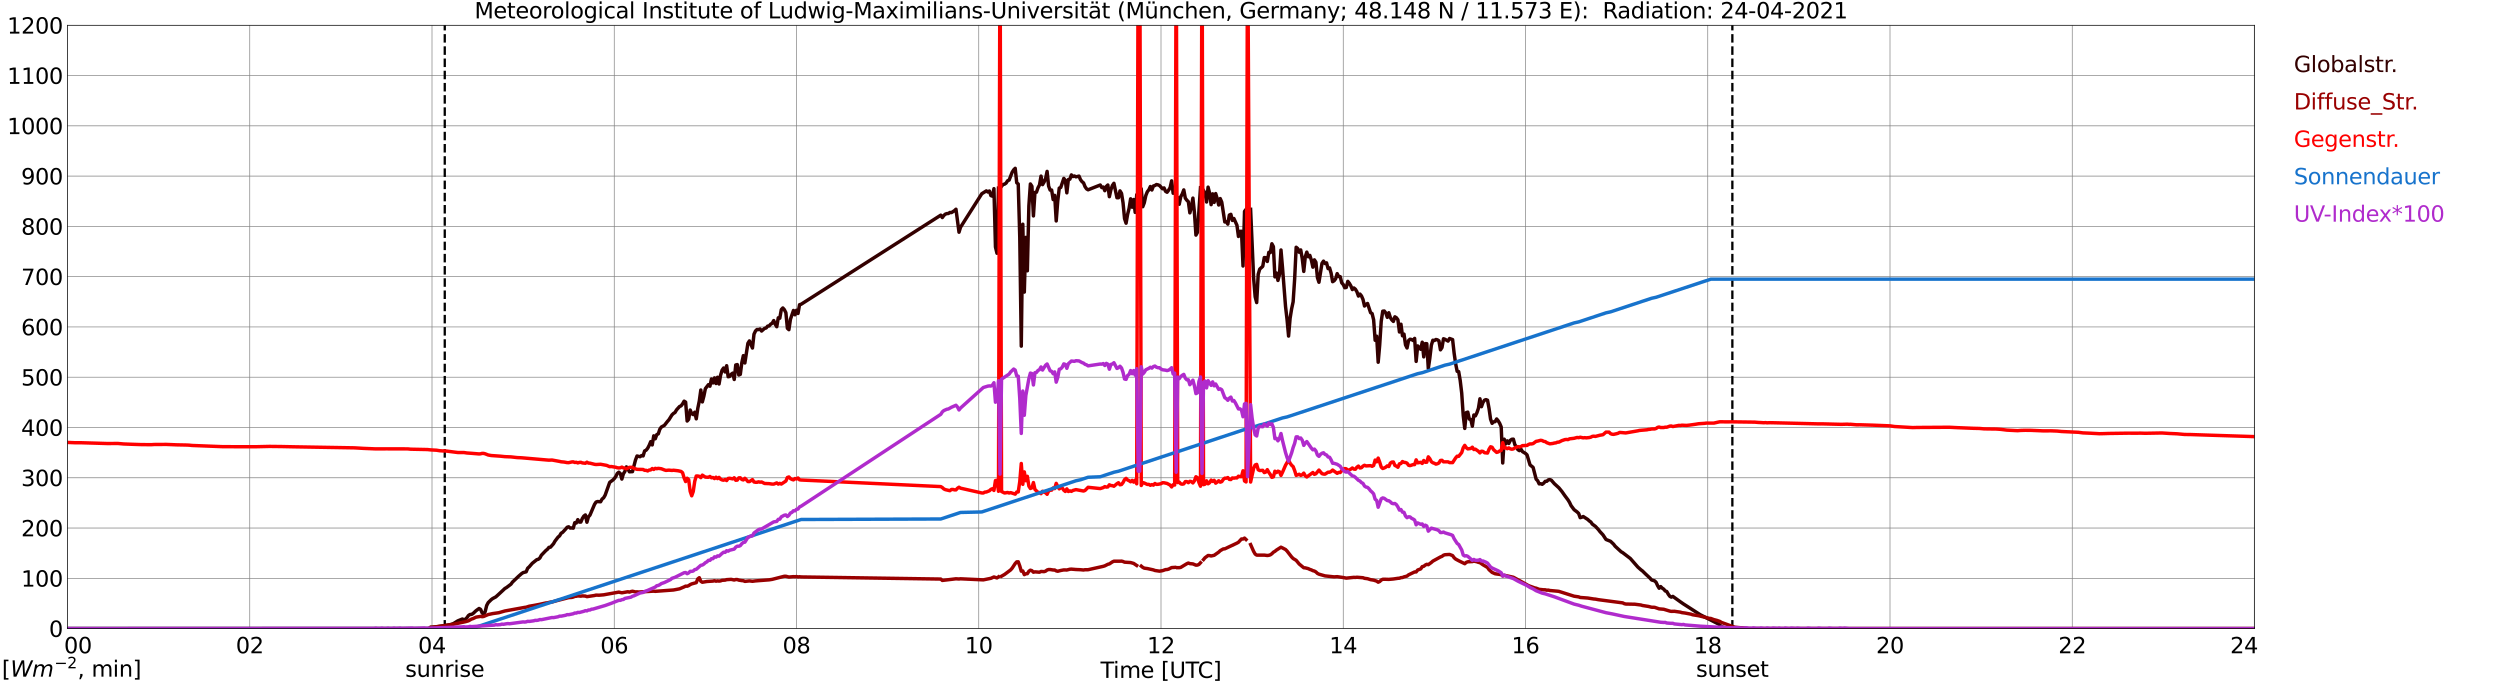 <?xml version="1.0" encoding="utf-8" standalone="no"?>
<!DOCTYPE svg PUBLIC "-//W3C//DTD SVG 1.1//EN"
  "http://www.w3.org/Graphics/SVG/1.1/DTD/svg11.dtd">
<svg xmlns:xlink="http://www.w3.org/1999/xlink" width="1085.4pt" height="296.64pt" viewBox="0 0 1085.4 296.64" xmlns="http://www.w3.org/2000/svg" version="1.1">
 <defs>
  <style type="text/css">*{stroke-linejoin: round; stroke-linecap: butt}</style>
 </defs>
 <g id="figure_1">
  <g id="patch_1">
   <path d="M 0 296.64 
L 1085.4 296.64 
L 1085.4 0 
L 0 0 
z
" style="fill: #ffffff"/>
  </g>
  <g id="axes_1">
   <g id="patch_2">
    <path d="M 29.306 272.909 
L 978.814 272.909 
L 978.814 10.976 
L 29.306 10.976 
z
" style="fill: #ffffff"/>
   </g>
   <g id="patch_3">
    <path d="M 978.814 272.909 
L 978.814 272.909 
L 978.814 10.976 
L 978.814 10.976 
z
" clip-path="url(#p8a2bd30dde)" style="fill: #d3d3d3; opacity: 0.25; stroke: #d3d3d3; stroke-linejoin: miter"/>
   </g>
   <g id="matplotlib.axis_1">
    <g id="xtick_1">
     <g id="line2d_1">
      <path d="M 29.306 272.909 
L 29.306 10.976 
" clip-path="url(#p8a2bd30dde)" style="fill: none; stroke: #808080; stroke-width: 0.3; stroke-linecap: square"/>
     </g>
     <g id="line2d_2"/>
     <g id="text_1">
      <!--    00 -->
      <g transform="translate(18.733 283.627) scale(0.095 -0.095)">
       <defs>
        <path id="DejaVuSans-20" transform="scale(0.016)"/>
        <path id="DejaVuSans-30" d="M 2034 4250 
Q 1547 4250 1301 3770 
Q 1056 3291 1056 2328 
Q 1056 1369 1301 889 
Q 1547 409 2034 409 
Q 2525 409 2770 889 
Q 3016 1369 3016 2328 
Q 3016 3291 2770 3770 
Q 2525 4250 2034 4250 
z
M 2034 4750 
Q 2819 4750 3233 4129 
Q 3647 3509 3647 2328 
Q 3647 1150 3233 529 
Q 2819 -91 2034 -91 
Q 1250 -91 836 529 
Q 422 1150 422 2328 
Q 422 3509 836 4129 
Q 1250 4750 2034 4750 
z
" transform="scale(0.016)"/>
       </defs>
       <use xlink:href="#DejaVuSans-20"/>
       <use xlink:href="#DejaVuSans-20" transform="translate(31.787 0)"/>
       <use xlink:href="#DejaVuSans-20" transform="translate(63.574 0)"/>
       <use xlink:href="#DejaVuSans-30" transform="translate(95.361 0)"/>
       <use xlink:href="#DejaVuSans-30" transform="translate(158.984 0)"/>
      </g>
     </g>
    </g>
    <g id="xtick_2">
     <g id="line2d_3">
      <path d="M 108.431 272.909 
L 108.431 10.976 
" clip-path="url(#p8a2bd30dde)" style="fill: none; stroke: #808080; stroke-width: 0.3; stroke-linecap: square"/>
     </g>
     <g id="line2d_4"/>
     <g id="text_2">
      <!-- 02 -->
      <g transform="translate(102.387 283.627) scale(0.095 -0.095)">
       <defs>
        <path id="DejaVuSans-32" d="M 1228 531 
L 3431 531 
L 3431 0 
L 469 0 
L 469 531 
Q 828 903 1448 1529 
Q 2069 2156 2228 2338 
Q 2531 2678 2651 2914 
Q 2772 3150 2772 3378 
Q 2772 3750 2511 3984 
Q 2250 4219 1831 4219 
Q 1534 4219 1204 4116 
Q 875 4013 500 3803 
L 500 4441 
Q 881 4594 1212 4672 
Q 1544 4750 1819 4750 
Q 2544 4750 2975 4387 
Q 3406 4025 3406 3419 
Q 3406 3131 3298 2873 
Q 3191 2616 2906 2266 
Q 2828 2175 2409 1742 
Q 1991 1309 1228 531 
z
" transform="scale(0.016)"/>
       </defs>
       <use xlink:href="#DejaVuSans-30"/>
       <use xlink:href="#DejaVuSans-32" transform="translate(63.623 0)"/>
      </g>
     </g>
    </g>
    <g id="xtick_3">
     <g id="line2d_5">
      <path d="M 187.557 272.909 
L 187.557 10.976 
" clip-path="url(#p8a2bd30dde)" style="fill: none; stroke: #808080; stroke-width: 0.3; stroke-linecap: square"/>
     </g>
     <g id="line2d_6"/>
     <g id="text_3">
      <!-- 04 -->
      <g transform="translate(181.513 283.627) scale(0.095 -0.095)">
       <defs>
        <path id="DejaVuSans-34" d="M 2419 4116 
L 825 1625 
L 2419 1625 
L 2419 4116 
z
M 2253 4666 
L 3047 4666 
L 3047 1625 
L 3713 1625 
L 3713 1100 
L 3047 1100 
L 3047 0 
L 2419 0 
L 2419 1100 
L 313 1100 
L 313 1709 
L 2253 4666 
z
" transform="scale(0.016)"/>
       </defs>
       <use xlink:href="#DejaVuSans-30"/>
       <use xlink:href="#DejaVuSans-34" transform="translate(63.623 0)"/>
      </g>
     </g>
    </g>
    <g id="xtick_4">
     <g id="line2d_7">
      <path d="M 266.683 272.909 
L 266.683 10.976 
" clip-path="url(#p8a2bd30dde)" style="fill: none; stroke: #808080; stroke-width: 0.3; stroke-linecap: square"/>
     </g>
     <g id="line2d_8"/>
     <g id="text_4">
      <!-- 06 -->
      <g transform="translate(260.638 283.627) scale(0.095 -0.095)">
       <defs>
        <path id="DejaVuSans-36" d="M 2113 2584 
Q 1688 2584 1439 2293 
Q 1191 2003 1191 1497 
Q 1191 994 1439 701 
Q 1688 409 2113 409 
Q 2538 409 2786 701 
Q 3034 994 3034 1497 
Q 3034 2003 2786 2293 
Q 2538 2584 2113 2584 
z
M 3366 4563 
L 3366 3988 
Q 3128 4100 2886 4159 
Q 2644 4219 2406 4219 
Q 1781 4219 1451 3797 
Q 1122 3375 1075 2522 
Q 1259 2794 1537 2939 
Q 1816 3084 2150 3084 
Q 2853 3084 3261 2657 
Q 3669 2231 3669 1497 
Q 3669 778 3244 343 
Q 2819 -91 2113 -91 
Q 1303 -91 875 529 
Q 447 1150 447 2328 
Q 447 3434 972 4092 
Q 1497 4750 2381 4750 
Q 2619 4750 2861 4703 
Q 3103 4656 3366 4563 
z
" transform="scale(0.016)"/>
       </defs>
       <use xlink:href="#DejaVuSans-30"/>
       <use xlink:href="#DejaVuSans-36" transform="translate(63.623 0)"/>
      </g>
     </g>
    </g>
    <g id="xtick_5">
     <g id="line2d_9">
      <path d="M 345.808 272.909 
L 345.808 10.976 
" clip-path="url(#p8a2bd30dde)" style="fill: none; stroke: #808080; stroke-width: 0.3; stroke-linecap: square"/>
     </g>
     <g id="line2d_10"/>
     <g id="text_5">
      <!-- 08 -->
      <g transform="translate(339.764 283.627) scale(0.095 -0.095)">
       <defs>
        <path id="DejaVuSans-38" d="M 2034 2216 
Q 1584 2216 1326 1975 
Q 1069 1734 1069 1313 
Q 1069 891 1326 650 
Q 1584 409 2034 409 
Q 2484 409 2743 651 
Q 3003 894 3003 1313 
Q 3003 1734 2745 1975 
Q 2488 2216 2034 2216 
z
M 1403 2484 
Q 997 2584 770 2862 
Q 544 3141 544 3541 
Q 544 4100 942 4425 
Q 1341 4750 2034 4750 
Q 2731 4750 3128 4425 
Q 3525 4100 3525 3541 
Q 3525 3141 3298 2862 
Q 3072 2584 2669 2484 
Q 3125 2378 3379 2068 
Q 3634 1759 3634 1313 
Q 3634 634 3220 271 
Q 2806 -91 2034 -91 
Q 1263 -91 848 271 
Q 434 634 434 1313 
Q 434 1759 690 2068 
Q 947 2378 1403 2484 
z
M 1172 3481 
Q 1172 3119 1398 2916 
Q 1625 2713 2034 2713 
Q 2441 2713 2670 2916 
Q 2900 3119 2900 3481 
Q 2900 3844 2670 4047 
Q 2441 4250 2034 4250 
Q 1625 4250 1398 4047 
Q 1172 3844 1172 3481 
z
" transform="scale(0.016)"/>
       </defs>
       <use xlink:href="#DejaVuSans-30"/>
       <use xlink:href="#DejaVuSans-38" transform="translate(63.623 0)"/>
      </g>
     </g>
    </g>
    <g id="xtick_6">
     <g id="line2d_11">
      <path d="M 424.934 272.909 
L 424.934 10.976 
" clip-path="url(#p8a2bd30dde)" style="fill: none; stroke: #808080; stroke-width: 0.3; stroke-linecap: square"/>
     </g>
     <g id="line2d_12"/>
     <g id="text_6">
      <!-- 10 -->
      <g transform="translate(418.89 283.627) scale(0.095 -0.095)">
       <defs>
        <path id="DejaVuSans-31" d="M 794 531 
L 1825 531 
L 1825 4091 
L 703 3866 
L 703 4441 
L 1819 4666 
L 2450 4666 
L 2450 531 
L 3481 531 
L 3481 0 
L 794 0 
L 794 531 
z
" transform="scale(0.016)"/>
       </defs>
       <use xlink:href="#DejaVuSans-31"/>
       <use xlink:href="#DejaVuSans-30" transform="translate(63.623 0)"/>
      </g>
     </g>
    </g>
    <g id="xtick_7">
     <g id="line2d_13">
      <path d="M 504.06 272.909 
L 504.06 10.976 
" clip-path="url(#p8a2bd30dde)" style="fill: none; stroke: #808080; stroke-width: 0.3; stroke-linecap: square"/>
     </g>
     <g id="line2d_14"/>
     <g id="text_7">
      <!-- 12 -->
      <g transform="translate(498.015 283.627) scale(0.095 -0.095)">
       <use xlink:href="#DejaVuSans-31"/>
       <use xlink:href="#DejaVuSans-32" transform="translate(63.623 0)"/>
      </g>
     </g>
    </g>
    <g id="xtick_8">
     <g id="line2d_15">
      <path d="M 583.185 272.909 
L 583.185 10.976 
" clip-path="url(#p8a2bd30dde)" style="fill: none; stroke: #808080; stroke-width: 0.3; stroke-linecap: square"/>
     </g>
     <g id="line2d_16"/>
     <g id="text_8">
      <!-- 14 -->
      <g transform="translate(577.141 283.627) scale(0.095 -0.095)">
       <use xlink:href="#DejaVuSans-31"/>
       <use xlink:href="#DejaVuSans-34" transform="translate(63.623 0)"/>
      </g>
     </g>
    </g>
    <g id="xtick_9">
     <g id="line2d_17">
      <path d="M 662.311 272.909 
L 662.311 10.976 
" clip-path="url(#p8a2bd30dde)" style="fill: none; stroke: #808080; stroke-width: 0.3; stroke-linecap: square"/>
     </g>
     <g id="line2d_18"/>
     <g id="text_9">
      <!-- 16 -->
      <g transform="translate(656.267 283.627) scale(0.095 -0.095)">
       <use xlink:href="#DejaVuSans-31"/>
       <use xlink:href="#DejaVuSans-36" transform="translate(63.623 0)"/>
      </g>
     </g>
    </g>
    <g id="xtick_10">
     <g id="line2d_19">
      <path d="M 741.437 272.909 
L 741.437 10.976 
" clip-path="url(#p8a2bd30dde)" style="fill: none; stroke: #808080; stroke-width: 0.3; stroke-linecap: square"/>
     </g>
     <g id="line2d_20"/>
     <g id="text_10">
      <!-- 18 -->
      <g transform="translate(735.392 283.627) scale(0.095 -0.095)">
       <use xlink:href="#DejaVuSans-31"/>
       <use xlink:href="#DejaVuSans-38" transform="translate(63.623 0)"/>
      </g>
     </g>
    </g>
    <g id="xtick_11">
     <g id="line2d_21">
      <path d="M 820.562 272.909 
L 820.562 10.976 
" clip-path="url(#p8a2bd30dde)" style="fill: none; stroke: #808080; stroke-width: 0.3; stroke-linecap: square"/>
     </g>
     <g id="line2d_22"/>
     <g id="text_11">
      <!-- 20 -->
      <g transform="translate(814.518 283.627) scale(0.095 -0.095)">
       <use xlink:href="#DejaVuSans-32"/>
       <use xlink:href="#DejaVuSans-30" transform="translate(63.623 0)"/>
      </g>
     </g>
    </g>
    <g id="xtick_12">
     <g id="line2d_23">
      <path d="M 899.688 272.909 
L 899.688 10.976 
" clip-path="url(#p8a2bd30dde)" style="fill: none; stroke: #808080; stroke-width: 0.3; stroke-linecap: square"/>
     </g>
     <g id="line2d_24"/>
     <g id="text_12">
      <!-- 22 -->
      <g transform="translate(893.644 283.627) scale(0.095 -0.095)">
       <use xlink:href="#DejaVuSans-32"/>
       <use xlink:href="#DejaVuSans-32" transform="translate(63.623 0)"/>
      </g>
     </g>
    </g>
    <g id="xtick_13">
     <g id="line2d_25">
      <path d="M 978.814 272.909 
L 978.814 10.976 
" clip-path="url(#p8a2bd30dde)" style="fill: none; stroke: #808080; stroke-width: 0.3; stroke-linecap: square"/>
     </g>
     <g id="line2d_26"/>
     <g id="text_13">
      <!-- 24    -->
      <g transform="translate(968.241 283.627) scale(0.095 -0.095)">
       <use xlink:href="#DejaVuSans-32"/>
       <use xlink:href="#DejaVuSans-34" transform="translate(63.623 0)"/>
       <use xlink:href="#DejaVuSans-20" transform="translate(127.246 0)"/>
       <use xlink:href="#DejaVuSans-20" transform="translate(159.033 0)"/>
       <use xlink:href="#DejaVuSans-20" transform="translate(190.82 0)"/>
      </g>
     </g>
    </g>
    <g id="text_14">
     <!-- Time [UTC] -->
     <g transform="translate(477.806 294.322) scale(0.095 -0.095)">
      <defs>
       <path id="DejaVuSans-54" d="M -19 4666 
L 3928 4666 
L 3928 4134 
L 2272 4134 
L 2272 0 
L 1638 0 
L 1638 4134 
L -19 4134 
L -19 4666 
z
" transform="scale(0.016)"/>
       <path id="DejaVuSans-69" d="M 603 3500 
L 1178 3500 
L 1178 0 
L 603 0 
L 603 3500 
z
M 603 4863 
L 1178 4863 
L 1178 4134 
L 603 4134 
L 603 4863 
z
" transform="scale(0.016)"/>
       <path id="DejaVuSans-6d" d="M 3328 2828 
Q 3544 3216 3844 3400 
Q 4144 3584 4550 3584 
Q 5097 3584 5394 3201 
Q 5691 2819 5691 2113 
L 5691 0 
L 5113 0 
L 5113 2094 
Q 5113 2597 4934 2840 
Q 4756 3084 4391 3084 
Q 3944 3084 3684 2787 
Q 3425 2491 3425 1978 
L 3425 0 
L 2847 0 
L 2847 2094 
Q 2847 2600 2669 2842 
Q 2491 3084 2119 3084 
Q 1678 3084 1418 2786 
Q 1159 2488 1159 1978 
L 1159 0 
L 581 0 
L 581 3500 
L 1159 3500 
L 1159 2956 
Q 1356 3278 1631 3431 
Q 1906 3584 2284 3584 
Q 2666 3584 2933 3390 
Q 3200 3197 3328 2828 
z
" transform="scale(0.016)"/>
       <path id="DejaVuSans-65" d="M 3597 1894 
L 3597 1613 
L 953 1613 
Q 991 1019 1311 708 
Q 1631 397 2203 397 
Q 2534 397 2845 478 
Q 3156 559 3463 722 
L 3463 178 
Q 3153 47 2828 -22 
Q 2503 -91 2169 -91 
Q 1331 -91 842 396 
Q 353 884 353 1716 
Q 353 2575 817 3079 
Q 1281 3584 2069 3584 
Q 2775 3584 3186 3129 
Q 3597 2675 3597 1894 
z
M 3022 2063 
Q 3016 2534 2758 2815 
Q 2500 3097 2075 3097 
Q 1594 3097 1305 2825 
Q 1016 2553 972 2059 
L 3022 2063 
z
" transform="scale(0.016)"/>
       <path id="DejaVuSans-5b" d="M 550 4863 
L 1875 4863 
L 1875 4416 
L 1125 4416 
L 1125 -397 
L 1875 -397 
L 1875 -844 
L 550 -844 
L 550 4863 
z
" transform="scale(0.016)"/>
       <path id="DejaVuSans-55" d="M 556 4666 
L 1191 4666 
L 1191 1831 
Q 1191 1081 1462 751 
Q 1734 422 2344 422 
Q 2950 422 3222 751 
Q 3494 1081 3494 1831 
L 3494 4666 
L 4128 4666 
L 4128 1753 
Q 4128 841 3676 375 
Q 3225 -91 2344 -91 
Q 1459 -91 1007 375 
Q 556 841 556 1753 
L 556 4666 
z
" transform="scale(0.016)"/>
       <path id="DejaVuSans-43" d="M 4122 4306 
L 4122 3641 
Q 3803 3938 3442 4084 
Q 3081 4231 2675 4231 
Q 1875 4231 1450 3742 
Q 1025 3253 1025 2328 
Q 1025 1406 1450 917 
Q 1875 428 2675 428 
Q 3081 428 3442 575 
Q 3803 722 4122 1019 
L 4122 359 
Q 3791 134 3420 21 
Q 3050 -91 2638 -91 
Q 1578 -91 968 557 
Q 359 1206 359 2328 
Q 359 3453 968 4101 
Q 1578 4750 2638 4750 
Q 3056 4750 3426 4639 
Q 3797 4528 4122 4306 
z
" transform="scale(0.016)"/>
       <path id="DejaVuSans-5d" d="M 1947 4863 
L 1947 -844 
L 622 -844 
L 622 -397 
L 1369 -397 
L 1369 4416 
L 622 4416 
L 622 4863 
L 1947 4863 
z
" transform="scale(0.016)"/>
      </defs>
      <use xlink:href="#DejaVuSans-54"/>
      <use xlink:href="#DejaVuSans-69" transform="translate(57.959 0)"/>
      <use xlink:href="#DejaVuSans-6d" transform="translate(85.742 0)"/>
      <use xlink:href="#DejaVuSans-65" transform="translate(183.154 0)"/>
      <use xlink:href="#DejaVuSans-20" transform="translate(244.678 0)"/>
      <use xlink:href="#DejaVuSans-5b" transform="translate(276.465 0)"/>
      <use xlink:href="#DejaVuSans-55" transform="translate(315.479 0)"/>
      <use xlink:href="#DejaVuSans-54" transform="translate(388.672 0)"/>
      <use xlink:href="#DejaVuSans-43" transform="translate(443.881 0)"/>
      <use xlink:href="#DejaVuSans-5d" transform="translate(513.705 0)"/>
     </g>
    </g>
   </g>
   <g id="matplotlib.axis_2">
    <g id="ytick_1">
     <g id="line2d_27">
      <path d="M 29.306 272.909 
L 978.814 272.909 
" clip-path="url(#p8a2bd30dde)" style="fill: none; stroke: #808080; stroke-width: 0.3; stroke-linecap: square"/>
     </g>
     <g id="line2d_28"/>
     <g id="text_15">
      <!-- 0 -->
      <g transform="translate(21.261 276.518) scale(0.095 -0.095)">
       <use xlink:href="#DejaVuSans-30"/>
      </g>
     </g>
    </g>
    <g id="ytick_2">
     <g id="line2d_29">
      <path d="M 29.306 251.081 
L 978.814 251.081 
" clip-path="url(#p8a2bd30dde)" style="fill: none; stroke: #808080; stroke-width: 0.3; stroke-linecap: square"/>
     </g>
     <g id="line2d_30"/>
     <g id="text_16">
      <!-- 100 -->
      <g transform="translate(9.173 254.69) scale(0.095 -0.095)">
       <use xlink:href="#DejaVuSans-31"/>
       <use xlink:href="#DejaVuSans-30" transform="translate(63.623 0)"/>
       <use xlink:href="#DejaVuSans-30" transform="translate(127.246 0)"/>
      </g>
     </g>
    </g>
    <g id="ytick_3">
     <g id="line2d_31">
      <path d="M 29.306 229.253 
L 978.814 229.253 
" clip-path="url(#p8a2bd30dde)" style="fill: none; stroke: #808080; stroke-width: 0.3; stroke-linecap: square"/>
     </g>
     <g id="line2d_32"/>
     <g id="text_17">
      <!-- 200 -->
      <g transform="translate(9.173 232.863) scale(0.095 -0.095)">
       <use xlink:href="#DejaVuSans-32"/>
       <use xlink:href="#DejaVuSans-30" transform="translate(63.623 0)"/>
       <use xlink:href="#DejaVuSans-30" transform="translate(127.246 0)"/>
      </g>
     </g>
    </g>
    <g id="ytick_4">
     <g id="line2d_33">
      <path d="M 29.306 207.426 
L 978.814 207.426 
" clip-path="url(#p8a2bd30dde)" style="fill: none; stroke: #808080; stroke-width: 0.3; stroke-linecap: square"/>
     </g>
     <g id="line2d_34"/>
     <g id="text_18">
      <!-- 300 -->
      <g transform="translate(9.173 211.035) scale(0.095 -0.095)">
       <defs>
        <path id="DejaVuSans-33" d="M 2597 2516 
Q 3050 2419 3304 2112 
Q 3559 1806 3559 1356 
Q 3559 666 3084 287 
Q 2609 -91 1734 -91 
Q 1441 -91 1130 -33 
Q 819 25 488 141 
L 488 750 
Q 750 597 1062 519 
Q 1375 441 1716 441 
Q 2309 441 2620 675 
Q 2931 909 2931 1356 
Q 2931 1769 2642 2001 
Q 2353 2234 1838 2234 
L 1294 2234 
L 1294 2753 
L 1863 2753 
Q 2328 2753 2575 2939 
Q 2822 3125 2822 3475 
Q 2822 3834 2567 4026 
Q 2313 4219 1838 4219 
Q 1578 4219 1281 4162 
Q 984 4106 628 3988 
L 628 4550 
Q 988 4650 1302 4700 
Q 1616 4750 1894 4750 
Q 2613 4750 3031 4423 
Q 3450 4097 3450 3541 
Q 3450 3153 3228 2886 
Q 3006 2619 2597 2516 
z
" transform="scale(0.016)"/>
       </defs>
       <use xlink:href="#DejaVuSans-33"/>
       <use xlink:href="#DejaVuSans-30" transform="translate(63.623 0)"/>
       <use xlink:href="#DejaVuSans-30" transform="translate(127.246 0)"/>
      </g>
     </g>
    </g>
    <g id="ytick_5">
     <g id="line2d_35">
      <path d="M 29.306 185.598 
L 978.814 185.598 
" clip-path="url(#p8a2bd30dde)" style="fill: none; stroke: #808080; stroke-width: 0.3; stroke-linecap: square"/>
     </g>
     <g id="line2d_36"/>
     <g id="text_19">
      <!-- 400 -->
      <g transform="translate(9.173 189.207) scale(0.095 -0.095)">
       <use xlink:href="#DejaVuSans-34"/>
       <use xlink:href="#DejaVuSans-30" transform="translate(63.623 0)"/>
       <use xlink:href="#DejaVuSans-30" transform="translate(127.246 0)"/>
      </g>
     </g>
    </g>
    <g id="ytick_6">
     <g id="line2d_37">
      <path d="M 29.306 163.77 
L 978.814 163.77 
" clip-path="url(#p8a2bd30dde)" style="fill: none; stroke: #808080; stroke-width: 0.3; stroke-linecap: square"/>
     </g>
     <g id="line2d_38"/>
     <g id="text_20">
      <!-- 500 -->
      <g transform="translate(9.173 167.379) scale(0.095 -0.095)">
       <defs>
        <path id="DejaVuSans-35" d="M 691 4666 
L 3169 4666 
L 3169 4134 
L 1269 4134 
L 1269 2991 
Q 1406 3038 1543 3061 
Q 1681 3084 1819 3084 
Q 2600 3084 3056 2656 
Q 3513 2228 3513 1497 
Q 3513 744 3044 326 
Q 2575 -91 1722 -91 
Q 1428 -91 1123 -41 
Q 819 9 494 109 
L 494 744 
Q 775 591 1075 516 
Q 1375 441 1709 441 
Q 2250 441 2565 725 
Q 2881 1009 2881 1497 
Q 2881 1984 2565 2268 
Q 2250 2553 1709 2553 
Q 1456 2553 1204 2497 
Q 953 2441 691 2322 
L 691 4666 
z
" transform="scale(0.016)"/>
       </defs>
       <use xlink:href="#DejaVuSans-35"/>
       <use xlink:href="#DejaVuSans-30" transform="translate(63.623 0)"/>
       <use xlink:href="#DejaVuSans-30" transform="translate(127.246 0)"/>
      </g>
     </g>
    </g>
    <g id="ytick_7">
     <g id="line2d_39">
      <path d="M 29.306 141.942 
L 978.814 141.942 
" clip-path="url(#p8a2bd30dde)" style="fill: none; stroke: #808080; stroke-width: 0.3; stroke-linecap: square"/>
     </g>
     <g id="line2d_40"/>
     <g id="text_21">
      <!-- 600 -->
      <g transform="translate(9.173 145.551) scale(0.095 -0.095)">
       <use xlink:href="#DejaVuSans-36"/>
       <use xlink:href="#DejaVuSans-30" transform="translate(63.623 0)"/>
       <use xlink:href="#DejaVuSans-30" transform="translate(127.246 0)"/>
      </g>
     </g>
    </g>
    <g id="ytick_8">
     <g id="line2d_41">
      <path d="M 29.306 120.114 
L 978.814 120.114 
" clip-path="url(#p8a2bd30dde)" style="fill: none; stroke: #808080; stroke-width: 0.3; stroke-linecap: square"/>
     </g>
     <g id="line2d_42"/>
     <g id="text_22">
      <!-- 700 -->
      <g transform="translate(9.173 123.724) scale(0.095 -0.095)">
       <defs>
        <path id="DejaVuSans-37" d="M 525 4666 
L 3525 4666 
L 3525 4397 
L 1831 0 
L 1172 0 
L 2766 4134 
L 525 4134 
L 525 4666 
z
" transform="scale(0.016)"/>
       </defs>
       <use xlink:href="#DejaVuSans-37"/>
       <use xlink:href="#DejaVuSans-30" transform="translate(63.623 0)"/>
       <use xlink:href="#DejaVuSans-30" transform="translate(127.246 0)"/>
      </g>
     </g>
    </g>
    <g id="ytick_9">
     <g id="line2d_43">
      <path d="M 29.306 98.287 
L 978.814 98.287 
" clip-path="url(#p8a2bd30dde)" style="fill: none; stroke: #808080; stroke-width: 0.3; stroke-linecap: square"/>
     </g>
     <g id="line2d_44"/>
     <g id="text_23">
      <!-- 800 -->
      <g transform="translate(9.173 101.896) scale(0.095 -0.095)">
       <use xlink:href="#DejaVuSans-38"/>
       <use xlink:href="#DejaVuSans-30" transform="translate(63.623 0)"/>
       <use xlink:href="#DejaVuSans-30" transform="translate(127.246 0)"/>
      </g>
     </g>
    </g>
    <g id="ytick_10">
     <g id="line2d_45">
      <path d="M 29.306 76.459 
L 978.814 76.459 
" clip-path="url(#p8a2bd30dde)" style="fill: none; stroke: #808080; stroke-width: 0.3; stroke-linecap: square"/>
     </g>
     <g id="line2d_46"/>
     <g id="text_24">
      <!-- 900 -->
      <g transform="translate(9.173 80.068) scale(0.095 -0.095)">
       <defs>
        <path id="DejaVuSans-39" d="M 703 97 
L 703 672 
Q 941 559 1184 500 
Q 1428 441 1663 441 
Q 2288 441 2617 861 
Q 2947 1281 2994 2138 
Q 2813 1869 2534 1725 
Q 2256 1581 1919 1581 
Q 1219 1581 811 2004 
Q 403 2428 403 3163 
Q 403 3881 828 4315 
Q 1253 4750 1959 4750 
Q 2769 4750 3195 4129 
Q 3622 3509 3622 2328 
Q 3622 1225 3098 567 
Q 2575 -91 1691 -91 
Q 1453 -91 1209 -44 
Q 966 3 703 97 
z
M 1959 2075 
Q 2384 2075 2632 2365 
Q 2881 2656 2881 3163 
Q 2881 3666 2632 3958 
Q 2384 4250 1959 4250 
Q 1534 4250 1286 3958 
Q 1038 3666 1038 3163 
Q 1038 2656 1286 2365 
Q 1534 2075 1959 2075 
z
" transform="scale(0.016)"/>
       </defs>
       <use xlink:href="#DejaVuSans-39"/>
       <use xlink:href="#DejaVuSans-30" transform="translate(63.623 0)"/>
       <use xlink:href="#DejaVuSans-30" transform="translate(127.246 0)"/>
      </g>
     </g>
    </g>
    <g id="ytick_11">
     <g id="line2d_47">
      <path d="M 29.306 54.631 
L 978.814 54.631 
" clip-path="url(#p8a2bd30dde)" style="fill: none; stroke: #808080; stroke-width: 0.3; stroke-linecap: square"/>
     </g>
     <g id="line2d_48"/>
     <g id="text_25">
      <!-- 1000 -->
      <g transform="translate(3.128 58.24) scale(0.095 -0.095)">
       <use xlink:href="#DejaVuSans-31"/>
       <use xlink:href="#DejaVuSans-30" transform="translate(63.623 0)"/>
       <use xlink:href="#DejaVuSans-30" transform="translate(127.246 0)"/>
       <use xlink:href="#DejaVuSans-30" transform="translate(190.869 0)"/>
      </g>
     </g>
    </g>
    <g id="ytick_12">
     <g id="line2d_49">
      <path d="M 29.306 32.803 
L 978.814 32.803 
" clip-path="url(#p8a2bd30dde)" style="fill: none; stroke: #808080; stroke-width: 0.3; stroke-linecap: square"/>
     </g>
     <g id="line2d_50"/>
     <g id="text_26">
      <!-- 1100 -->
      <g transform="translate(3.128 36.413) scale(0.095 -0.095)">
       <use xlink:href="#DejaVuSans-31"/>
       <use xlink:href="#DejaVuSans-31" transform="translate(63.623 0)"/>
       <use xlink:href="#DejaVuSans-30" transform="translate(127.246 0)"/>
       <use xlink:href="#DejaVuSans-30" transform="translate(190.869 0)"/>
      </g>
     </g>
    </g>
    <g id="ytick_13">
     <g id="line2d_51">
      <path d="M 29.306 10.976 
L 978.814 10.976 
" clip-path="url(#p8a2bd30dde)" style="fill: none; stroke: #808080; stroke-width: 0.3; stroke-linecap: square"/>
     </g>
     <g id="line2d_52"/>
     <g id="text_27">
      <!-- 1200 -->
      <g transform="translate(3.128 14.585) scale(0.095 -0.095)">
       <use xlink:href="#DejaVuSans-31"/>
       <use xlink:href="#DejaVuSans-32" transform="translate(63.623 0)"/>
       <use xlink:href="#DejaVuSans-30" transform="translate(127.246 0)"/>
       <use xlink:href="#DejaVuSans-30" transform="translate(190.869 0)"/>
      </g>
     </g>
    </g>
   </g>
   <g id="line2d_53">
    <path d="M 193.096 272.909 
L 193.096 10.976 
" clip-path="url(#p8a2bd30dde)" style="fill: none; stroke-dasharray: 3.7,1.6; stroke-dashoffset: 0; stroke: #000000"/>
   </g>
   <g id="line2d_54">
    <path d="M 752.119 272.909 
L 752.119 10.976 
" clip-path="url(#p8a2bd30dde)" style="fill: none; stroke-dasharray: 3.7,1.6; stroke-dashoffset: 0; stroke: #000000"/>
   </g>
   <g id="line2d_55">
    <path d="M 29.306 272.909 
L 186.238 272.909 
L 186.898 272.374 
L 189.535 272.138 
L 192.173 271.767 
L 195.47 271.193 
L 196.788 270.787 
L 198.767 269.556 
L 200.745 268.746 
L 201.404 269.05 
L 202.063 268.847 
L 202.723 268.187 
L 203.382 267.242 
L 204.042 266.786 
L 204.701 266.753 
L 205.36 266.382 
L 206.679 265.134 
L 207.998 264.186 
L 208.657 264.575 
L 209.317 266.079 
L 209.976 266.753 
L 210.635 265.555 
L 211.295 262.888 
L 211.954 261.639 
L 213.273 260.338 
L 213.932 259.849 
L 215.251 259.157 
L 216.57 257.959 
L 218.548 256.119 
L 219.207 255.492 
L 219.867 255.121 
L 221.845 253.62 
L 222.504 252.707 
L 223.823 251.459 
L 225.142 250.193 
L 226.461 249.045 
L 227.12 248.606 
L 228.439 248.252 
L 229.098 246.698 
L 229.757 246.106 
L 231.076 244.572 
L 233.054 242.985 
L 233.714 242.815 
L 234.373 242.276 
L 235.033 241.06 
L 237.011 238.999 
L 237.67 238.478 
L 238.329 237.65 
L 238.989 237.565 
L 240.308 236.079 
L 240.967 234.915 
L 242.286 233.193 
L 242.945 232.652 
L 243.604 231.521 
L 244.264 231.117 
L 245.583 229.699 
L 246.242 228.906 
L 246.901 228.719 
L 247.561 229.26 
L 248.22 229.21 
L 248.88 229.31 
L 249.539 226.946 
L 250.198 227.081 
L 250.858 225.612 
L 251.517 226.66 
L 252.176 226.66 
L 252.836 225.091 
L 253.495 224.06 
L 254.155 223.572 
L 254.814 226.728 
L 255.473 224.399 
L 256.133 223.654 
L 258.111 218.996 
L 258.77 217.984 
L 259.43 217.746 
L 260.748 217.848 
L 261.408 216.665 
L 262.067 216.126 
L 262.726 214.978 
L 264.705 209.425 
L 266.023 208.445 
L 266.683 207.803 
L 267.342 206.908 
L 268.002 205.557 
L 268.661 205.018 
L 269.32 205.592 
L 269.98 207.989 
L 270.639 205.727 
L 271.298 204.68 
L 271.958 202.704 
L 272.617 203.667 
L 273.277 204.832 
L 274.595 204.765 
L 275.914 199.701 
L 276.573 197.978 
L 277.892 198.282 
L 278.552 197.793 
L 279.211 197.944 
L 279.87 195.783 
L 280.53 195.446 
L 281.189 194.619 
L 281.849 193.353 
L 282.508 191.749 
L 283.167 193.168 
L 283.827 189.217 
L 284.486 190.5 
L 285.145 188.693 
L 285.805 188.357 
L 286.464 186.364 
L 287.124 185.401 
L 288.442 184.677 
L 289.761 182.987 
L 290.42 182.245 
L 291.739 180.134 
L 292.399 179.493 
L 293.058 179.089 
L 293.717 177.956 
L 295.036 176.489 
L 295.696 176.201 
L 296.355 175.341 
L 297.014 174.175 
L 297.674 174.581 
L 298.333 182.784 
L 298.992 182.042 
L 299.652 178.024 
L 300.311 179.61 
L 300.971 179.999 
L 301.63 178.969 
L 302.289 181.839 
L 302.949 177.316 
L 303.608 174.075 
L 304.267 169.33 
L 304.927 174.496 
L 305.586 171.997 
L 306.246 168.723 
L 307.564 167.018 
L 308.224 167.675 
L 308.883 164.536 
L 309.543 166.258 
L 310.202 164.062 
L 310.861 166.512 
L 311.521 163.794 
L 312.18 166.715 
L 312.839 162.932 
L 313.499 160.721 
L 314.158 159.776 
L 314.818 161.498 
L 315.477 158.78 
L 316.136 163.574 
L 316.796 163.438 
L 317.455 162.493 
L 318.114 162.004 
L 318.774 164.754 
L 319.433 158.459 
L 320.093 158.289 
L 320.752 162.814 
L 321.411 162.528 
L 322.071 157.462 
L 322.73 154.408 
L 323.39 157.582 
L 324.708 149.056 
L 325.368 148.008 
L 326.686 151.099 
L 327.346 145.105 
L 328.005 143.704 
L 328.665 143.047 
L 329.324 143.097 
L 329.983 142.826 
L 330.643 143.721 
L 331.961 142.556 
L 332.621 142.405 
L 333.28 141.595 
L 333.94 141.493 
L 334.599 140.733 
L 335.258 140.362 
L 335.918 139.181 
L 336.577 140.768 
L 337.236 141.848 
L 337.896 137.981 
L 338.555 138.151 
L 339.215 134.403 
L 339.874 133.711 
L 340.533 134.453 
L 341.193 135.754 
L 341.852 142.523 
L 342.512 143.13 
L 343.171 138.64 
L 344.49 134.791 
L 345.149 136.664 
L 345.808 134.706 
L 346.468 136.09 
L 347.127 132.292 
L 347.787 132.107 
L 408.45 93.415 
L 409.109 94.454 
L 409.768 93.561 
L 410.428 92.969 
L 411.087 92.734 
L 411.746 92.699 
L 412.406 92.243 
L 413.065 92.31 
L 414.384 91.468 
L 415.043 90.841 
L 416.362 100.819 
L 417.022 98.658 
L 426.253 84.107 
L 428.231 82.874 
L 428.89 83.363 
L 429.55 82.924 
L 430.209 84.917 
L 430.869 85.17 
L 431.528 81.912 
L 432.187 107.234 
L 432.847 109.951 
L 433.506 81.658 
M 434.825 80.881 
L 435.484 80.089 
L 436.144 79.954 
L 436.803 79.497 
L 437.462 78.467 
L 438.122 78.181 
L 439.44 74.787 
L 440.1 73.741 
L 440.759 73.082 
L 441.419 79.329 
L 442.078 79.903 
L 442.737 103.015 
L 443.397 150.283 
L 444.056 97.342 
L 444.716 126.816 
L 445.375 103.065 
L 446.034 117.565 
L 446.694 89.372 
L 447.353 79.868 
L 448.012 80.866 
L 448.672 93.747 
L 449.331 83.549 
L 449.991 83.448 
L 450.65 81.54 
L 451.309 80.307 
L 451.969 76.459 
L 452.628 80.157 
L 453.287 79.059 
L 453.947 77.607 
L 454.606 74.416 
L 455.266 80.798 
L 455.925 82.521 
L 456.584 82.521 
L 457.244 86.639 
L 457.903 84.815 
L 458.563 95.923 
L 459.222 87.347 
L 459.881 81.676 
L 460.541 81.388 
L 461.859 77.454 
L 462.519 78.299 
L 463.178 83.719 
L 463.838 77.945 
L 464.497 77.793 
L 465.156 75.935 
L 465.816 76.644 
L 466.475 76.409 
L 467.134 76.78 
L 468.453 76.459 
L 469.113 78.013 
L 469.772 78.873 
L 470.431 79.412 
L 471.091 81.052 
L 471.75 82.012 
L 472.409 82.4 
L 477.685 80.325 
L 478.344 81.423 
L 479.003 81.202 
L 479.663 82.789 
L 480.322 80.949 
L 480.981 80.325 
L 481.641 85.389 
L 482.3 82.4 
L 482.96 80.528 
L 483.619 79.583 
L 484.938 85.845 
L 485.597 85.845 
L 486.256 82.874 
L 486.916 83.955 
L 487.575 88.023 
L 488.235 94.91 
L 488.894 96.903 
L 489.553 93.105 
L 490.213 90.437 
L 490.872 86.319 
L 491.532 89.964 
L 492.191 86.622 
L 492.85 92.21 
L 493.51 84.799 
M 495.488 82.232 
L 496.147 89.746 
L 496.807 88.023 
L 497.466 84.9 
L 498.125 83.245 
L 498.785 82.418 
L 499.444 80.984 
L 500.103 82.486 
L 500.763 80.746 
L 501.422 80.545 
L 502.082 80.122 
L 502.741 80.257 
L 503.4 80.528 
L 504.719 81.962 
L 505.379 81.591 
L 506.038 83.077 
L 506.697 83.466 
L 507.357 82.586 
L 508.016 81.473 
L 508.675 78.52 
L 509.335 83.904 
L 509.994 82.25 
M 511.313 85.98 
L 511.972 88.68 
L 512.632 85.406 
L 513.291 84.208 
L 513.95 82.453 
L 514.61 86.013 
L 515.269 86.925 
L 515.929 87.55 
L 516.588 92.413 
L 517.247 89.946 
L 517.907 86.013 
L 518.566 92.192 
L 519.226 102.067 
L 519.885 100.886 
L 521.204 81.506 
M 522.522 82.739 
L 523.182 83.802 
L 523.841 87.702 
L 524.501 81.252 
L 525.16 83.869 
L 525.819 88.851 
L 526.479 84.158 
L 527.138 87.871 
L 527.797 84.04 
L 528.457 86.216 
L 529.116 89.001 
L 529.776 86.216 
L 530.435 87.77 
L 531.754 96.362 
L 532.413 96.261 
L 533.073 97.307 
L 533.732 93.373 
L 534.391 93.052 
L 535.051 95.704 
L 535.71 94.877 
L 537.029 97.798 
L 537.688 102.659 
L 538.348 100.448 
L 539.007 100.413 
L 539.666 115.489 
L 540.326 91.754 
L 540.985 90.926 
M 542.963 90.876 
L 544.282 120.892 
L 544.941 128.859 
L 545.601 131.358 
L 546.26 119.102 
L 546.919 116.84 
L 548.238 115.625 
L 548.898 111.826 
L 549.557 111.877 
L 550.216 113.514 
L 550.876 109.548 
L 551.535 109.648 
L 552.195 105.833 
L 552.854 107.081 
L 553.513 120.2 
L 554.173 118.51 
L 554.832 121.752 
L 555.491 119.237 
L 556.151 108.535 
L 556.81 116.199 
L 558.129 133.08 
L 558.788 138.736 
L 559.448 145.908 
L 560.107 138.212 
L 560.766 134.093 
L 561.426 131.037 
L 562.085 121.095 
L 562.745 107.352 
L 563.404 107.908 
L 564.063 109.513 
L 564.723 108.517 
L 565.382 112.28 
L 566.042 117.836 
L 566.701 111.471 
L 567.36 109.463 
L 568.02 111.488 
L 568.679 110.881 
L 569.338 112.94 
L 569.998 115.996 
L 570.657 112.822 
L 571.317 113.852 
L 571.976 120.536 
L 572.635 122.546 
L 573.954 114.324 
L 574.613 113.378 
L 575.273 114.409 
L 575.932 114.121 
L 576.592 116.602 
L 577.251 116.316 
L 577.91 118.578 
L 578.57 122.293 
L 579.229 121.887 
L 579.889 121.009 
L 580.548 118.798 
L 581.207 120.064 
L 581.867 120.114 
L 582.526 122.799 
L 583.185 123.541 
L 583.845 124.925 
L 584.504 124.79 
L 585.164 122.158 
L 585.823 122.985 
L 586.482 124.116 
L 587.142 125.72 
L 587.801 125.028 
L 588.46 125.567 
L 589.12 126.665 
L 589.779 128.538 
L 590.439 127.678 
L 591.098 128.488 
L 591.757 130.007 
L 592.417 132.86 
L 593.076 132.135 
L 593.736 131.762 
L 595.054 135.748 
L 595.714 136.136 
L 596.373 138.854 
L 597.032 147.733 
L 597.692 145.961 
L 598.351 157.27 
L 599.011 149.741 
L 599.67 139.511 
L 600.329 135.106 
L 600.989 135.021 
L 601.648 135.865 
L 602.307 137.773 
L 602.967 135.78 
L 603.626 137.841 
L 604.286 138.904 
L 604.945 139.546 
L 605.604 137.553 
L 606.264 137.959 
L 606.923 138.854 
L 607.582 144.136 
L 608.242 140.761 
L 608.901 145.79 
L 609.561 145.066 
L 610.22 149.741 
L 610.879 151.075 
L 611.539 147.851 
L 612.198 147.277 
L 612.858 147.412 
L 613.517 147.834 
L 614.176 146.923 
L 614.836 156.899 
L 615.495 150.18 
L 616.814 151.649 
L 617.473 148.576 
L 618.133 154.941 
L 618.792 149.185 
L 619.451 149.217 
L 620.111 159.989 
L 620.77 155.515 
L 621.429 149.909 
L 622.089 147.716 
L 622.748 147.851 
L 623.408 147.395 
L 624.067 147.548 
L 624.726 147.986 
L 625.386 151.885 
L 626.045 150.907 
L 626.705 147.074 
L 627.364 147.31 
L 628.683 148.087 
L 629.342 146.956 
L 630.661 147.445 
L 631.32 153.304 
L 631.98 157.896 
L 632.639 161.203 
L 633.298 161.338 
L 633.958 165.171 
L 634.617 170.674 
L 635.276 180.398 
L 635.936 186.004 
L 636.595 179.15 
L 637.255 178.929 
L 637.914 181.95 
L 638.573 182.138 
L 639.233 185.041 
L 639.892 180.178 
L 640.552 180.551 
L 641.211 179.2 
L 641.87 177.292 
L 642.53 173.138 
L 643.189 176.565 
L 643.848 174.725 
L 644.508 173.73 
L 645.167 173.512 
L 645.827 173.765 
L 646.486 177.36 
L 647.145 181.985 
L 647.805 183.79 
L 648.464 183.151 
L 649.123 183.048 
L 649.783 181.9 
L 650.442 182.695 
L 651.102 183.808 
L 651.761 185.377 
L 652.42 201.01 
L 653.08 190.679 
L 653.739 192.705 
L 654.399 191.404 
L 655.058 192.537 
L 655.717 191.168 
L 656.377 190.712 
L 657.036 190.662 
L 657.695 193.076 
L 658.355 193.921 
L 659.014 195.237 
L 659.674 195.643 
L 660.333 195.001 
L 660.992 196.064 
L 662.311 196.859 
L 662.97 197.483 
L 664.289 201.855 
L 665.608 202.918 
L 666.927 208.032 
L 667.586 208.692 
L 668.246 210.075 
L 668.905 209.992 
L 669.564 210.261 
L 670.224 209.755 
L 670.883 208.98 
L 671.542 208.962 
L 672.202 208.353 
L 672.861 208.22 
L 673.521 208.473 
L 674.839 209.992 
L 676.817 211.798 
L 678.136 213.419 
L 679.455 215.292 
L 680.774 217.047 
L 681.433 218.128 
L 682.092 219.514 
L 683.411 221.286 
L 684.73 222.281 
L 685.389 222.923 
L 686.049 224.746 
L 686.708 224.578 
L 687.368 224.257 
L 689.346 225.54 
L 690.005 226.165 
L 690.664 226.621 
L 691.324 227.549 
L 692.643 228.511 
L 693.961 229.912 
L 694.621 230.79 
L 695.939 232.207 
L 697.258 234.217 
L 699.236 235.009 
L 700.555 236.26 
L 701.215 237.137 
L 703.852 239.567 
L 704.511 239.94 
L 707.808 242.455 
L 711.105 246.22 
L 712.424 247.383 
L 713.083 247.875 
L 714.402 249.173 
L 716.38 251.013 
L 717.04 251.79 
L 718.358 252.179 
L 719.018 252.836 
L 719.677 254.272 
L 720.337 255.385 
L 720.996 254.676 
L 721.655 255.335 
L 722.315 255.774 
L 722.974 256.569 
L 723.633 256.804 
L 724.293 257.968 
L 724.952 258.88 
L 725.612 259.251 
L 726.271 258.93 
L 729.568 261.294 
L 730.887 262.207 
L 732.205 263.049 
L 738.14 266.865 
L 746.052 270.901 
L 747.371 271.981 
L 748.031 272.285 
L 749.349 272.673 
L 750.009 272.909 
L 978.154 272.909 
L 978.154 272.909 
" clip-path="url(#p8a2bd30dde)" style="fill: none; stroke: #330000; stroke-width: 1.5; stroke-linecap: square"/>
   </g>
   <g id="line2d_56">
    <path d="M 29.306 272.909 
L 186.238 272.909 
L 186.898 272.311 
L 187.557 272.352 
L 196.129 271.178 
L 198.107 270.757 
L 202.063 269.918 
L 203.382 269.541 
L 204.701 268.786 
L 205.36 268.574 
L 206.679 267.945 
L 208.657 267.609 
L 209.317 267.736 
L 209.976 267.65 
L 211.954 266.812 
L 213.932 266.391 
L 216.57 266.013 
L 219.207 265.258 
L 227.779 263.706 
L 228.439 263.621 
L 229.757 263.202 
L 231.736 262.866 
L 233.054 262.615 
L 234.373 262.362 
L 237.011 261.774 
L 237.67 261.733 
L 238.989 261.397 
L 239.648 261.355 
L 241.626 260.81 
L 246.901 259.465 
L 248.22 259.382 
L 248.88 259.214 
L 249.539 258.919 
L 250.198 258.878 
L 250.858 258.71 
L 252.176 258.836 
L 252.836 258.71 
L 254.155 258.795 
L 254.814 259.046 
L 258.111 258.542 
L 258.77 258.374 
L 260.089 258.417 
L 262.067 258.249 
L 268.661 257.073 
L 269.98 257.367 
L 272.617 256.905 
L 273.277 257.073 
L 273.936 256.822 
L 274.595 256.695 
L 275.914 256.99 
L 276.573 256.946 
L 277.233 257.031 
L 283.827 256.654 
L 284.486 256.737 
L 292.399 256.149 
L 293.717 255.898 
L 295.036 255.645 
L 297.014 254.807 
L 297.674 254.471 
L 298.333 254.512 
L 298.992 254.261 
L 299.652 253.799 
L 300.311 253.506 
L 302.289 252.96 
L 302.949 251.323 
L 303.608 250.819 
L 304.267 252.371 
L 304.927 252.792 
L 306.905 252.456 
L 309.543 252.288 
L 310.202 252.12 
L 310.861 252.33 
L 311.521 252.203 
L 312.18 252.288 
L 312.839 252.203 
L 313.499 251.952 
L 314.818 251.869 
L 315.477 251.657 
L 317.455 251.533 
L 318.774 251.825 
L 319.433 251.616 
L 320.093 251.616 
L 320.752 251.869 
L 322.071 252.079 
L 322.73 252.12 
L 323.39 252.415 
L 325.368 252.203 
L 326.686 252.371 
L 328.005 252.203 
L 333.94 251.742 
L 335.258 251.533 
L 340.533 250.188 
L 341.193 250.188 
L 342.512 250.524 
L 344.49 250.356 
L 345.149 250.398 
L 345.808 250.315 
L 346.468 250.483 
L 347.127 250.398 
L 347.787 250.483 
L 408.45 251.406 
L 409.109 252.004 
L 415.043 251.291 
L 416.362 251.376 
L 417.022 251.291 
L 426.912 251.753 
L 430.209 251.081 
L 431.528 250.494 
L 432.847 250.913 
L 433.506 250.452 
M 434.825 250.158 
L 436.144 249.402 
L 438.781 247.429 
L 439.44 246.674 
L 440.759 244.659 
L 441.419 243.946 
L 442.078 243.904 
L 442.737 245.707 
L 443.397 247.975 
L 444.056 247.89 
L 444.716 249.485 
L 445.375 249.108 
L 446.034 249.066 
L 446.694 248.016 
L 447.353 247.556 
L 448.012 247.765 
L 448.672 248.436 
L 449.331 248.27 
L 451.309 248.436 
L 451.969 248.102 
L 453.287 248.184 
L 453.947 247.975 
L 454.606 247.471 
L 455.266 247.261 
L 455.925 247.261 
L 457.244 247.471 
L 457.903 247.471 
L 458.563 247.848 
L 459.222 248.016 
L 460.541 247.68 
L 461.859 247.429 
L 463.178 247.471 
L 464.497 247.135 
L 465.156 247.093 
L 467.134 247.261 
L 469.113 247.344 
L 470.431 247.471 
L 471.091 247.344 
L 472.409 247.344 
L 479.003 245.875 
L 479.663 245.666 
L 480.981 244.995 
L 481.641 244.827 
L 482.96 243.946 
L 483.619 243.651 
L 486.256 243.651 
L 486.916 243.609 
L 487.575 243.777 
L 488.235 244.07 
L 490.872 244.238 
L 492.191 244.616 
L 493.51 245.497 
M 495.488 245.792 
L 496.147 246.338 
L 496.807 246.674 
L 498.125 246.842 
L 500.763 247.429 
L 501.422 247.68 
L 503.4 247.975 
L 504.719 247.765 
L 506.038 247.303 
L 506.697 247.261 
L 507.357 247.093 
L 508.675 246.421 
L 509.994 246.338 
M 511.313 246.464 
L 511.972 246.464 
L 512.632 246.338 
L 515.269 244.742 
L 515.929 244.45 
L 516.588 244.701 
L 517.907 244.827 
L 519.226 245.373 
L 519.885 245.329 
L 520.544 245.037 
L 521.204 244.323 
M 522.522 242.937 
L 523.182 242.14 
L 524.501 241.176 
L 525.16 241.217 
L 525.819 241.385 
L 527.138 241.09 
L 529.116 239.704 
L 529.776 239.076 
L 531.094 238.321 
L 531.754 238.279 
L 537.029 235.802 
L 537.688 235.424 
L 539.007 233.996 
L 539.666 234.038 
L 540.326 233.619 
L 540.985 234.247 
M 542.963 236.43 
L 544.282 239.412 
L 544.941 240.545 
L 545.601 241.008 
L 548.898 241.008 
L 550.216 241.176 
L 550.876 241.09 
L 551.535 240.881 
L 552.195 240.418 
L 552.854 239.748 
L 553.513 239.37 
L 554.173 238.825 
L 556.151 237.565 
L 558.129 238.572 
L 558.788 239.244 
L 560.766 241.804 
L 561.426 242.477 
L 562.745 243.273 
L 564.063 244.869 
L 566.042 246.506 
L 566.701 246.547 
L 568.02 246.884 
L 568.679 247.22 
L 569.338 247.429 
L 569.998 247.765 
L 570.657 247.933 
L 571.317 248.311 
L 571.976 248.94 
L 572.635 249.276 
L 575.273 250.031 
L 579.229 250.452 
L 580.548 250.367 
L 583.185 250.745 
L 584.504 250.998 
L 587.801 250.662 
L 588.46 250.703 
L 589.12 250.618 
L 591.757 250.83 
L 592.417 251.081 
L 593.736 251.249 
L 595.054 251.668 
L 596.373 251.878 
L 597.692 252.299 
L 598.351 252.76 
L 599.011 252.467 
L 599.67 251.836 
L 600.329 251.5 
L 601.648 251.5 
L 602.967 251.544 
L 604.945 251.376 
L 606.923 251.081 
L 607.582 251.04 
L 608.242 250.786 
L 608.901 250.745 
L 609.561 250.452 
L 610.879 250.116 
L 611.539 249.571 
L 614.176 248.311 
L 614.836 248.311 
L 615.495 247.471 
L 616.814 247.01 
L 617.473 246.002 
L 618.133 245.875 
L 618.792 245.329 
L 619.451 244.995 
L 620.111 245.161 
L 621.429 244.197 
L 622.089 243.609 
L 625.386 241.804 
L 626.045 241.553 
L 626.705 241.049 
L 627.364 240.839 
L 629.342 240.713 
L 630.661 241.217 
L 631.32 242.14 
L 631.98 242.728 
L 633.298 243.441 
L 635.936 244.742 
L 636.595 244.155 
L 637.255 243.904 
L 639.233 243.819 
L 639.892 243.609 
L 641.211 243.904 
L 641.87 244.155 
L 642.53 244.282 
L 643.848 245.205 
L 645.827 246.379 
L 646.486 247.344 
L 647.805 248.521 
L 649.123 249.108 
L 651.761 249.485 
L 652.42 250.031 
L 653.08 249.78 
L 654.399 250.031 
L 657.036 250.618 
L 659.674 252.046 
L 662.311 253.515 
L 663.63 254.272 
L 665.608 254.984 
L 666.267 255.237 
L 666.927 255.364 
L 668.246 255.866 
L 670.224 256.075 
L 670.883 256.075 
L 671.542 256.243 
L 672.202 256.202 
L 672.861 256.37 
L 676.158 256.665 
L 676.817 256.748 
L 683.411 258.847 
L 685.389 259.14 
L 686.049 259.393 
L 689.346 259.644 
L 691.983 260.063 
L 692.643 260.107 
L 693.961 260.358 
L 704.511 261.744 
L 705.171 262.078 
L 705.83 262.246 
L 709.786 262.331 
L 711.105 262.499 
L 712.424 262.667 
L 713.083 262.877 
L 715.721 263.296 
L 717.04 263.632 
L 718.358 263.673 
L 720.337 264.346 
L 722.315 264.514 
L 724.952 265.311 
L 725.612 265.437 
L 726.93 265.396 
L 729.568 265.773 
L 730.227 265.983 
L 731.546 266.151 
L 734.184 266.655 
L 734.843 266.906 
L 737.48 267.325 
L 742.096 268.46 
L 742.756 268.502 
L 744.074 269.006 
L 745.393 269.34 
L 746.712 269.803 
L 747.371 270.222 
L 751.987 271.9 
L 753.306 272.322 
L 756.602 272.614 
L 759.24 272.909 
L 978.154 272.909 
L 978.154 272.909 
" clip-path="url(#p8a2bd30dde)" style="fill: none; stroke: #990000; stroke-width: 1.5; stroke-linecap: square"/>
   </g>
   <g id="line2d_57">
    <path d="M 29.306 192.083 
L 32.603 192.218 
L 35.24 192.22 
L 41.834 192.415 
L 46.45 192.559 
L 49.087 192.55 
L 51.065 192.526 
L 53.703 192.755 
L 57 192.88 
L 60.956 193.015 
L 65.572 193.067 
L 66.89 192.982 
L 72.166 192.947 
L 76.781 193.131 
L 80.737 193.211 
L 82.056 193.264 
L 83.375 193.401 
L 96.563 193.921 
L 103.816 193.953 
L 111.069 193.956 
L 117.003 193.814 
L 122.278 193.875 
L 127.553 193.984 
L 153.929 194.438 
L 157.885 194.674 
L 163.16 194.888 
L 167.776 194.866 
L 177.007 194.896 
L 178.326 195.021 
L 185.579 195.174 
L 186.898 195.318 
L 189.535 195.466 
L 190.854 195.68 
L 192.173 195.772 
L 193.492 195.789 
L 196.788 196.217 
L 198.767 196.464 
L 201.404 196.47 
L 202.723 196.667 
L 204.701 196.808 
L 207.998 197.079 
L 208.657 197.02 
L 209.317 196.835 
L 209.976 196.854 
L 210.635 197.018 
L 211.954 197.542 
L 213.273 197.775 
L 217.229 198.053 
L 219.207 198.26 
L 221.845 198.363 
L 224.482 198.662 
L 226.461 198.753 
L 238.329 199.788 
L 239.648 199.723 
L 242.945 200.325 
L 243.604 200.489 
L 244.923 200.604 
L 246.242 200.853 
L 246.901 200.866 
L 248.22 200.569 
L 248.88 200.51 
L 249.539 200.796 
L 250.198 200.692 
L 250.858 200.984 
L 251.517 200.764 
L 252.176 200.707 
L 252.836 200.98 
L 254.155 201.135 
L 254.814 200.661 
L 255.473 201.061 
L 256.133 201.08 
L 258.111 201.584 
L 258.77 201.672 
L 260.748 201.56 
L 263.386 202.052 
L 264.705 202.619 
L 265.364 202.543 
L 266.683 202.757 
L 267.342 202.864 
L 268.002 203.088 
L 268.661 203.167 
L 269.32 203.104 
L 269.98 202.8 
L 270.639 203.143 
L 271.298 203.241 
L 271.958 203.531 
L 273.277 202.898 
L 274.595 202.903 
L 275.255 203.346 
L 276.573 203.767 
L 279.211 203.822 
L 279.87 204.212 
L 280.53 204.195 
L 281.189 204.468 
L 281.849 204.071 
L 282.508 204.027 
L 283.167 203.416 
L 283.827 203.82 
L 284.486 203.339 
L 285.145 203.497 
L 285.805 203.337 
L 287.124 203.516 
L 288.442 204.023 
L 289.102 204.228 
L 290.42 204.114 
L 291.739 204.247 
L 292.399 204.158 
L 294.377 204.385 
L 295.696 204.68 
L 296.355 205.256 
L 297.014 207.506 
L 297.674 209.071 
L 298.333 207.629 
L 298.992 208.238 
L 299.652 213.321 
L 300.311 215.257 
L 300.971 213.409 
L 301.63 208.945 
L 302.289 206.672 
L 302.949 206.664 
L 303.608 206.797 
L 304.267 207.371 
L 304.927 206.288 
L 306.246 207.146 
L 307.564 207.223 
L 308.224 206.867 
L 308.883 207.421 
L 309.543 207.316 
L 310.202 207.777 
L 310.861 207.179 
L 311.521 207.792 
L 312.18 207.273 
L 312.839 208.035 
L 313.499 208.351 
L 314.158 208.497 
L 314.818 208.176 
L 315.477 208.635 
L 316.136 207.72 
L 316.796 207.637 
L 318.114 207.914 
L 318.774 207.426 
L 319.433 208.508 
L 320.093 208.441 
L 320.752 207.469 
L 321.411 207.441 
L 322.071 208.176 
L 322.73 208.368 
L 323.39 207.653 
L 324.049 208.281 
L 324.708 209.065 
L 325.368 209.1 
L 326.686 208.242 
L 327.346 209.25 
L 328.005 209.383 
L 328.665 209.399 
L 329.324 209.18 
L 329.983 209.344 
L 330.643 209.246 
L 331.961 209.903 
L 333.94 209.979 
L 335.258 210.178 
L 335.918 210.18 
L 337.236 209.661 
L 337.896 210.178 
L 338.555 209.851 
L 339.215 210.158 
L 341.193 208.855 
L 341.852 207.301 
L 342.512 207.074 
L 343.171 207.779 
L 343.83 208.141 
L 344.49 208.34 
L 345.149 207.764 
L 345.808 207.969 
L 346.468 207.528 
L 347.127 208.312 
L 347.787 208.403 
L 408.45 211.261 
L 409.109 211.662 
L 409.768 212.271 
L 410.428 212.583 
L 412.406 213.042 
L 413.065 212.503 
L 413.725 212.494 
L 414.384 212.677 
L 415.043 212.688 
L 415.703 211.977 
L 416.362 211.542 
L 417.022 211.944 
L 426.253 214.022 
L 426.912 214.037 
L 427.572 213.655 
L 428.231 213.601 
L 429.55 213.083 
L 430.209 212.459 
L 430.869 212.186 
L 431.528 212.928 
L 432.187 208.646 
L 432.847 208.51 
L 433.506 213.304 
L 434.071 -1 
M 434.26 -1 
L 434.825 213.38 
L 436.144 214.044 
L 437.462 213.821 
L 438.122 214.061 
L 438.781 213.873 
L 440.759 214.535 
L 441.419 213.62 
L 442.078 213.572 
L 442.737 209.137 
L 443.397 201.233 
L 444.056 210.283 
L 444.716 204.883 
L 445.375 208.705 
L 446.034 206.801 
L 446.694 211.055 
L 447.353 212.079 
L 448.012 211.806 
L 448.672 209.512 
L 449.331 212.49 
L 450.65 213.749 
L 451.309 213.858 
L 451.969 214.327 
L 452.628 213.291 
L 453.287 213.694 
L 453.947 213.924 
L 454.606 214.605 
L 455.266 213.168 
L 455.925 212.856 
L 456.584 212.786 
L 457.244 211.857 
L 457.903 212.127 
L 458.563 209.859 
L 459.222 211.189 
L 459.881 212.243 
L 460.541 211.737 
L 461.2 211.876 
L 461.859 212.83 
L 462.519 213.369 
L 463.178 212.256 
L 463.838 213.384 
L 464.497 213.112 
L 465.156 213.328 
L 465.816 212.939 
L 467.134 212.575 
L 470.431 213.184 
L 471.091 212.922 
L 472.409 211.564 
L 477.685 212.125 
L 479.003 211.693 
L 479.663 211.269 
L 480.322 211.483 
L 480.981 211.398 
L 481.641 210.477 
L 482.3 210.809 
L 482.96 210.846 
L 483.619 211.114 
L 484.938 209.999 
L 485.597 209.591 
L 486.256 210.477 
L 486.916 210.348 
L 487.575 209.499 
L 488.235 208.246 
L 488.894 207.696 
L 489.553 208.401 
L 490.213 208.7 
L 490.872 209.165 
L 491.532 208.567 
L 492.191 209.314 
L 492.85 208.445 
L 493.51 210.047 
L 494.066 -1 
M 494.931 -1 
L 495.488 210.78 
L 496.147 209.493 
L 496.807 209.707 
L 498.125 210.331 
L 498.785 210.281 
L 499.444 210.695 
L 500.103 210.381 
L 500.763 210.628 
L 501.422 209.92 
L 502.082 210.305 
L 502.741 210.265 
L 504.06 210.001 
L 504.719 209.584 
L 505.379 209.604 
L 506.697 209.892 
L 508.016 210.595 
L 508.675 211.411 
L 509.335 210.453 
L 509.994 210.588 
L 510.55 -1 
M 510.758 -1 
L 511.313 209.519 
L 511.972 209.298 
L 512.632 210.062 
L 513.291 210.226 
L 513.95 210.06 
L 514.61 209.095 
L 515.269 209.084 
L 515.929 209.56 
L 516.588 208.96 
L 517.247 209.089 
L 517.907 209.667 
L 518.566 208.77 
L 519.226 206.991 
L 519.885 207.397 
L 520.544 209.525 
L 521.204 211.093 
L 521.761 -1 
M 521.966 -1 
L 522.522 210.416 
L 523.182 210.206 
L 523.841 208.748 
L 524.501 210.038 
L 525.16 209.589 
L 525.819 208.445 
L 526.479 209.012 
L 527.138 208.539 
L 527.797 209.77 
L 528.457 209.314 
L 529.116 208.722 
L 529.776 209.329 
L 530.435 209.124 
L 531.094 208.139 
L 531.754 207.602 
L 532.413 207.633 
L 533.073 207.338 
L 533.732 208.137 
L 534.391 208.198 
L 535.051 207.5 
L 535.71 207.6 
L 536.369 207.48 
L 537.029 207.493 
L 537.688 206.742 
L 538.348 206.934 
L 539.007 206.917 
L 539.666 204.398 
L 540.326 208.82 
L 540.985 209.231 
L 541.539 -1 
M 541.854 -1 
L 542.963 209.277 
L 544.282 203.315 
L 544.941 201.888 
L 545.601 201.619 
L 546.26 203.944 
L 546.919 204.295 
L 548.238 204.195 
L 548.898 205.173 
L 549.557 204.944 
L 550.216 203.911 
L 550.876 205.094 
L 551.535 206.015 
L 552.195 207.244 
L 552.854 207.026 
L 553.513 204.584 
L 554.173 205.175 
L 554.832 204.566 
L 555.491 204.813 
L 556.151 206.406 
L 556.81 205.035 
L 558.129 201.979 
L 559.448 199.703 
L 560.107 201.098 
L 560.766 201.995 
L 561.426 202.58 
L 562.085 204.298 
L 562.745 206.389 
L 564.063 205.9 
L 564.723 206.384 
L 565.382 206.118 
L 566.042 205.413 
L 566.701 206.596 
L 567.36 207.078 
L 569.998 205.153 
L 570.657 205.946 
L 571.317 205.671 
L 572.635 204.095 
L 573.954 205.636 
L 574.613 205.817 
L 575.273 205.869 
L 576.592 205.003 
L 577.251 205.014 
L 577.91 204.691 
L 578.57 204.09 
L 580.548 205.5 
L 581.207 205.105 
L 581.867 205.147 
L 582.526 204.352 
L 583.845 203.433 
L 584.504 203.549 
L 585.164 204.164 
L 585.823 204.001 
L 586.482 203.676 
L 587.142 203.18 
L 587.801 203.669 
L 588.46 203.724 
L 589.12 202.835 
L 589.779 202.361 
L 590.439 203.178 
L 591.098 203.049 
L 591.757 202.366 
L 592.417 202.006 
L 593.076 202.287 
L 595.054 202.165 
L 595.714 202.451 
L 596.373 202.097 
L 597.032 199.749 
L 597.692 200.513 
L 598.351 198.887 
L 599.011 200.668 
L 599.67 202.774 
L 600.329 203.398 
L 600.989 203.173 
L 601.648 202.826 
L 602.307 202.261 
L 602.967 202.547 
L 603.626 201.071 
L 604.286 200.617 
L 604.945 200.574 
L 605.604 202.071 
L 606.264 202.392 
L 606.923 202.864 
L 607.582 201.377 
L 608.242 201.233 
L 608.901 200.39 
L 609.561 200.742 
L 610.22 200.801 
L 610.879 201.089 
L 611.539 201.993 
L 612.198 202.163 
L 613.517 201.704 
L 614.176 201.702 
L 614.836 199.653 
L 615.495 200.949 
L 616.814 200.718 
L 617.473 201.207 
L 618.133 199.926 
L 618.792 200.698 
L 619.451 200.674 
L 620.111 198.345 
L 620.77 199.164 
L 621.429 200.443 
L 622.089 200.912 
L 622.748 201.139 
L 623.408 201.501 
L 624.067 201.333 
L 624.726 200.997 
L 625.386 199.917 
L 626.045 199.847 
L 626.705 200.513 
L 628.683 200.508 
L 629.342 200.844 
L 630.661 200.855 
L 631.98 198.814 
L 632.639 198.053 
L 633.298 198.129 
L 634.617 196.485 
L 635.276 194.397 
L 635.936 193.36 
L 636.595 194.37 
L 637.255 194.888 
L 638.573 194.702 
L 639.233 194.163 
L 639.892 195.169 
L 640.552 195.012 
L 641.87 195.933 
L 642.53 196.632 
L 643.189 195.896 
L 643.848 195.972 
L 644.508 196.549 
L 645.827 196.695 
L 646.486 195.019 
L 647.145 193.973 
L 647.805 194.178 
L 648.464 195.241 
L 649.783 196.411 
L 650.442 196.219 
L 651.102 195.794 
L 651.761 195.556 
L 652.42 192.179 
L 653.08 194.547 
L 653.739 194.407 
L 654.399 194.803 
L 655.058 194.453 
L 655.717 194.872 
L 656.377 195.032 
L 657.036 194.896 
L 657.695 194.46 
L 659.014 193.914 
L 659.674 194.017 
L 660.333 193.89 
L 660.992 193.456 
L 661.652 193.475 
L 662.311 193.379 
L 662.97 193.406 
L 663.63 192.965 
L 664.289 192.72 
L 664.949 192.735 
L 665.608 192.587 
L 666.927 191.613 
L 667.586 191.507 
L 668.905 191.159 
L 669.564 191.275 
L 670.224 191.633 
L 670.883 191.723 
L 671.542 192.198 
L 672.861 192.69 
L 674.18 192.532 
L 674.839 192.345 
L 675.499 192.277 
L 676.158 191.978 
L 676.817 191.952 
L 678.136 191.29 
L 679.455 190.847 
L 680.114 190.788 
L 680.774 190.867 
L 681.433 190.524 
L 683.411 190.289 
L 684.73 189.931 
L 685.389 190.029 
L 686.049 189.828 
L 687.368 190.101 
L 688.027 190.014 
L 688.686 190.101 
L 690.005 189.965 
L 690.664 189.808 
L 691.324 189.453 
L 691.983 189.372 
L 692.643 189.481 
L 694.621 188.959 
L 695.939 188.737 
L 697.258 187.597 
L 698.577 187.606 
L 699.236 188.274 
L 699.896 188.523 
L 700.555 188.584 
L 701.874 188.291 
L 702.533 188.099 
L 703.193 187.737 
L 705.83 187.96 
L 711.105 187.041 
L 711.765 186.877 
L 715.062 186.597 
L 715.721 186.427 
L 716.38 186.394 
L 717.04 186.239 
L 718.358 186.224 
L 719.018 186.017 
L 719.677 185.55 
L 720.337 185.397 
L 720.996 185.624 
L 722.315 185.622 
L 722.974 185.465 
L 723.633 185.486 
L 724.952 185.011 
L 725.612 184.945 
L 726.271 185.194 
L 728.909 184.683 
L 729.568 184.725 
L 730.227 184.602 
L 732.205 184.696 
L 733.524 184.559 
L 736.162 184.19 
L 737.48 183.969 
L 740.118 183.793 
L 740.777 183.69 
L 744.074 183.694 
L 746.052 183.251 
L 746.712 183.12 
L 749.349 183.157 
L 751.987 183.14 
L 761.878 183.277 
L 763.196 183.398 
L 764.515 183.463 
L 765.834 183.544 
L 766.493 183.478 
L 767.153 183.568 
L 768.471 183.515 
L 769.79 183.539 
L 774.406 183.649 
L 789.572 184.033 
L 790.89 184.013 
L 799.462 184.234 
L 802.1 184.157 
L 802.759 184.24 
L 803.419 184.203 
L 806.056 184.434 
L 807.375 184.417 
L 813.309 184.596 
L 820.562 184.888 
L 822.541 185.179 
L 830.453 185.641 
L 832.431 185.585 
L 846.278 185.495 
L 849.575 185.661 
L 856.828 185.958 
L 859.466 186.021 
L 861.444 186.2 
L 866.719 186.274 
L 868.697 186.416 
L 871.335 186.746 
L 875.95 186.984 
L 877.269 186.877 
L 879.247 186.816 
L 881.885 186.844 
L 887.16 187.069 
L 890.457 187.047 
L 893.094 187.148 
L 895.072 187.342 
L 902.326 187.682 
L 904.304 187.942 
L 907.601 188.084 
L 911.557 188.302 
L 913.535 188.256 
L 915.513 188.187 
L 924.085 188.06 
L 927.382 188.082 
L 929.36 188.051 
L 931.338 188.115 
L 938.592 187.981 
L 941.888 188.191 
L 945.185 188.335 
L 948.482 188.63 
L 951.12 188.665 
L 957.714 188.885 
L 978.154 189.542 
L 978.154 189.542 
" clip-path="url(#p8a2bd30dde)" style="fill: none; stroke: #ff0000; stroke-width: 1.5; stroke-linecap: square"/>
   </g>
   <g id="line2d_58">
    <path d="M 29.306 272.909 
L 204.701 272.909 
L 347.787 225.543 
L 408.45 225.324 
L 417.022 222.487 
L 426.253 222.268 
L 467.134 208.735 
L 469.113 208.299 
L 472.409 207.207 
L 477.685 206.989 
L 483.619 205.024 
L 485.597 204.588 
L 541.644 186.034 
L 543.623 185.598 
L 546.919 184.506 
L 548.898 184.07 
L 556.81 181.45 
L 558.788 181.014 
L 615.495 162.242 
L 617.473 161.806 
L 627.364 158.531 
L 629.342 158.095 
L 683.411 140.196 
L 685.389 139.759 
L 697.258 135.83 
L 699.236 135.394 
L 717.04 129.5 
L 719.018 129.064 
L 742.756 121.206 
L 978.154 121.206 
L 978.154 121.206 
" clip-path="url(#p8a2bd30dde)" style="fill: none; stroke: #1773cc; stroke-width: 1.5; stroke-linecap: square"/>
   </g>
   <g id="line2d_59">
    <path d="M 29.306 272.909 
L 162.501 272.843 
L 163.16 272.712 
L 163.819 272.843 
L 165.138 272.843 
L 165.798 272.712 
L 166.457 272.843 
L 167.776 272.843 
L 168.435 272.712 
L 169.094 272.843 
L 170.413 272.843 
L 171.073 272.691 
L 171.732 272.843 
L 173.051 272.778 
L 173.71 272.691 
L 174.37 272.843 
L 178.985 272.691 
L 179.645 272.821 
L 184.26 272.647 
L 184.92 272.778 
L 200.745 272.167 
L 201.404 272.101 
L 202.063 272.21 
L 203.382 272.145 
L 204.042 271.948 
L 204.701 272.058 
L 214.592 271.403 
L 215.251 271.206 
L 215.91 271.294 
L 217.229 271.184 
L 217.889 270.966 
L 218.548 271.053 
L 219.867 270.813 
L 220.526 270.726 
L 221.186 270.813 
L 227.12 270.006 
L 227.779 270.071 
L 228.439 269.984 
L 229.098 269.744 
L 229.757 269.809 
L 231.736 269.525 
L 232.395 269.329 
L 233.054 269.351 
L 233.714 269.242 
L 234.373 268.98 
L 235.033 269.045 
L 239.648 268.107 
L 240.308 268.15 
L 242.286 267.779 
L 242.945 267.496 
L 243.604 267.517 
L 245.583 267.124 
L 246.242 266.841 
L 246.901 266.884 
L 248.88 266.47 
L 249.539 266.142 
L 250.198 266.186 
L 250.858 265.858 
L 251.517 265.924 
L 253.495 265.4 
L 254.155 265.116 
L 254.814 265.225 
L 255.473 264.833 
L 256.133 264.854 
L 256.792 264.483 
L 257.451 264.44 
L 258.77 264.047 
L 262.726 262.89 
L 265.364 261.951 
L 268.661 260.642 
L 269.32 260.663 
L 269.98 260.336 
L 270.639 260.271 
L 271.298 259.812 
L 273.936 259.266 
L 274.595 258.852 
L 275.255 258.677 
L 277.892 257.455 
L 279.211 257.215 
L 279.87 256.822 
L 281.189 256.32 
L 284.486 254.879 
L 285.145 254.29 
L 285.805 254.181 
L 286.464 253.853 
L 287.124 253.373 
L 288.442 252.915 
L 291.08 251.649 
L 291.739 251.081 
L 293.058 250.644 
L 297.014 248.658 
L 297.674 248.571 
L 298.333 249.073 
L 298.992 248.724 
L 299.652 248.047 
L 300.311 248.069 
L 300.971 247.916 
L 301.63 247.283 
L 302.289 247.174 
L 304.267 245.428 
L 304.927 245.319 
L 305.586 244.904 
L 306.246 244.293 
L 306.905 243.943 
L 307.564 243.267 
L 308.224 243.289 
L 308.883 242.568 
L 309.543 242.546 
L 310.202 241.761 
L 310.861 241.892 
L 311.521 241.346 
L 312.18 241.455 
L 313.499 240.254 
L 314.158 239.752 
L 314.818 239.818 
L 315.477 239.098 
L 316.136 239.294 
L 316.796 238.879 
L 318.774 238.399 
L 319.433 237.548 
L 320.093 237.133 
L 320.752 237.155 
L 321.411 236.893 
L 322.071 236.042 
L 322.73 235.496 
L 323.39 235.387 
L 324.708 233.313 
L 326.027 232.702 
L 326.686 232.615 
L 327.346 231.414 
L 329.324 229.952 
L 329.983 229.712 
L 330.643 229.668 
L 335.918 226.59 
L 337.236 226.372 
L 337.896 225.477 
L 338.555 225.412 
L 339.215 224.386 
L 340.533 223.687 
L 341.193 223.578 
L 341.852 224.255 
L 342.512 223.709 
L 343.171 222.727 
L 343.83 222.443 
L 344.49 221.745 
L 345.149 221.788 
L 345.808 221.112 
L 346.468 221.002 
L 347.127 220.064 
L 347.787 219.78 
L 408.45 179.879 
L 409.109 178.831 
L 409.768 178.264 
L 411.087 177.674 
L 411.746 177.565 
L 413.065 176.823 
L 415.043 175.95 
L 415.703 176.714 
L 416.362 177.98 
L 417.022 177.15 
L 426.912 168.245 
L 428.89 167.634 
L 429.55 167.546 
L 430.209 167.612 
L 430.869 167.219 
L 431.528 166.171 
L 432.187 174.618 
L 432.847 174.051 
L 433.506 165.342 
L 434.165 205.832 
L 434.825 164.599 
L 438.122 162.417 
L 438.781 161.478 
L 440.1 160.234 
L 440.759 160.692 
L 441.419 163.181 
L 442.078 163.312 
L 442.737 172.938 
L 443.397 188.173 
L 444.056 169.773 
L 444.716 180.294 
L 445.375 171.737 
L 446.694 164.425 
L 447.353 161.98 
L 448.012 162.198 
L 448.672 167.131 
L 449.331 161.806 
L 449.991 161.696 
L 450.65 160.845 
L 451.309 160.496 
L 451.969 159.317 
L 452.628 160.649 
L 453.947 158.575 
L 454.606 158.029 
L 455.925 160.976 
L 456.584 161.216 
L 457.244 162.264 
L 457.903 161.478 
L 458.563 165.909 
L 459.222 163.923 
L 459.881 160.321 
L 460.541 160.103 
L 461.2 159.383 
L 461.859 157.986 
L 462.519 158.226 
L 463.178 159.906 
L 463.838 157.92 
L 465.156 156.741 
L 466.475 156.872 
L 467.134 156.61 
L 468.453 156.698 
L 469.772 157.418 
L 470.431 157.658 
L 471.091 158.182 
L 471.75 158.4 
L 472.409 158.837 
L 477.685 158.051 
L 478.344 158.095 
L 479.003 157.855 
L 479.663 158.684 
L 480.322 157.767 
L 480.981 158.117 
L 481.641 160.299 
L 482.3 158.226 
L 482.96 158.029 
L 483.619 157.484 
L 484.938 159.95 
L 485.597 159.666 
L 486.256 159.012 
L 486.916 159.754 
L 487.575 161.675 
L 488.235 164.534 
L 488.894 164.709 
L 489.553 163.028 
L 490.213 162.548 
L 490.872 160.889 
L 491.532 162.242 
L 492.191 160.889 
L 492.85 162.897 
L 493.51 160.103 
L 494.169 204.566 
L 494.828 204.566 
L 495.488 159.252 
L 496.147 162.395 
L 496.807 161.631 
L 497.466 160.539 
L 498.785 159.906 
L 499.444 159.448 
L 500.103 159.819 
L 500.763 159.143 
L 501.422 158.924 
L 502.082 159.426 
L 502.741 159.645 
L 503.4 159.645 
L 504.06 160.212 
L 504.719 160.539 
L 506.038 160.714 
L 506.697 160.889 
L 507.357 160.714 
L 508.016 160.278 
L 508.675 159.645 
L 509.335 162.373 
L 509.994 162.002 
L 510.654 205.024 
L 511.313 163.726 
L 511.972 164.403 
L 512.632 163.486 
L 513.291 162.941 
L 513.95 162.548 
L 514.61 164.163 
L 515.269 164.905 
L 515.929 164.883 
L 516.588 167.022 
L 517.907 165.058 
L 518.566 167.503 
L 519.226 170.886 
L 519.885 170.558 
L 520.544 165.582 
L 521.204 163.639 
L 521.863 205.527 
L 522.522 166.04 
L 523.182 165.429 
L 523.841 168.397 
L 524.501 165.298 
L 525.819 167.306 
L 526.479 165.8 
L 527.138 167.503 
L 527.797 166.717 
L 529.116 169.052 
L 529.776 168.812 
L 530.435 169.205 
L 531.754 172.676 
L 532.413 173.069 
L 533.073 173.789 
L 533.732 172.872 
L 534.391 172.414 
L 535.051 174.116 
L 535.71 173.898 
L 536.369 174.946 
L 537.688 177.543 
L 538.348 177.5 
L 539.007 178.067 
L 539.666 180.927 
L 540.326 175.382 
L 540.985 175.142 
L 541.644 206.923 
L 542.963 175.688 
L 543.623 181.581 
L 544.282 185.816 
L 544.941 188.806 
L 545.601 189.287 
L 546.26 185.794 
L 546.919 185.139 
L 548.238 185.27 
L 548.898 184.113 
L 550.216 185.008 
L 550.876 183.655 
L 551.535 184.288 
L 552.195 184.004 
L 552.854 185.598 
L 553.513 190.444 
L 554.173 190.313 
L 554.832 191.382 
L 555.491 190.356 
L 556.151 188.217 
L 556.81 191.251 
L 558.129 196.49 
L 558.788 198.607 
L 559.448 200.244 
L 560.766 196.621 
L 561.426 194.285 
L 562.085 192.495 
L 562.745 189.68 
L 563.404 189.658 
L 564.063 190.422 
L 564.723 190.16 
L 565.382 191.12 
L 566.042 193.368 
L 566.701 192.364 
L 567.36 191.71 
L 568.679 193.609 
L 569.338 194.547 
L 569.998 195.289 
L 570.657 194.984 
L 571.317 195.769 
L 571.976 197.559 
L 572.635 198.127 
L 573.295 197.276 
L 573.954 196.795 
L 574.613 196.577 
L 575.273 197.297 
L 575.932 197.516 
L 576.592 198.389 
L 577.251 198.52 
L 577.91 199.655 
L 578.57 201.139 
L 579.229 201.161 
L 580.548 201.576 
L 581.867 202.427 
L 582.526 203.475 
L 583.185 204.02 
L 583.845 204.741 
L 584.504 204.981 
L 585.164 204.763 
L 587.142 206.618 
L 587.801 206.749 
L 588.46 207.251 
L 589.779 208.539 
L 590.439 208.844 
L 591.098 209.543 
L 591.757 209.87 
L 592.417 211.027 
L 593.076 211.464 
L 593.736 211.595 
L 594.395 212.249 
L 595.054 213.101 
L 595.714 213.668 
L 596.373 214.432 
L 597.032 216.768 
L 597.692 217.248 
L 598.351 220.217 
L 599.67 216.571 
L 600.329 216.178 
L 600.989 216.353 
L 602.307 217.335 
L 602.967 217.401 
L 603.626 217.881 
L 604.286 218.514 
L 604.945 218.689 
L 605.604 218.601 
L 606.264 219.103 
L 606.923 220.107 
L 607.582 221.461 
L 608.242 221.221 
L 608.901 222.356 
L 609.561 222.443 
L 610.22 224.036 
L 610.879 224.757 
L 611.539 224.364 
L 612.198 224.429 
L 612.858 225.041 
L 613.517 225.346 
L 614.176 225.783 
L 614.836 227.856 
L 615.495 227.027 
L 616.814 227.638 
L 617.473 227.485 
L 618.133 228.577 
L 618.792 228.009 
L 619.451 228.358 
L 620.111 230.607 
L 621.429 229.297 
L 624.067 230.039 
L 624.726 230.432 
L 625.386 231.218 
L 626.045 231.196 
L 626.705 231 
L 627.364 231.349 
L 630.001 232.156 
L 630.661 232.462 
L 631.32 233.881 
L 632.639 235.933 
L 633.298 236.391 
L 634.617 238.77 
L 635.276 240.975 
L 635.936 241.39 
L 636.595 241.259 
L 637.255 241.542 
L 639.233 243.289 
L 639.892 242.896 
L 640.552 243.267 
L 641.87 243.245 
L 642.53 242.939 
L 643.189 243.572 
L 643.848 243.55 
L 645.167 244.096 
L 645.827 244.489 
L 647.145 246.17 
L 647.805 246.606 
L 650.442 247.829 
L 651.761 248.658 
L 652.42 250.099 
L 653.08 249.662 
L 653.739 250.055 
L 655.717 250.754 
L 657.036 251.19 
L 659.014 252.303 
L 662.97 254.224 
L 664.289 255.054 
L 665.608 255.665 
L 666.927 256.472 
L 669.564 257.52 
L 670.883 257.826 
L 674.839 259.114 
L 683.411 262.279 
L 685.389 262.759 
L 686.708 263.195 
L 697.258 266.011 
L 699.896 266.513 
L 705.171 267.648 
L 720.996 270.159 
L 722.315 270.246 
L 722.974 270.224 
L 723.633 270.486 
L 725.612 270.639 
L 726.271 270.617 
L 726.93 270.879 
L 730.227 271.206 
L 730.887 271.097 
L 731.546 271.315 
L 738.14 271.861 
L 746.712 272.341 
L 747.371 272.21 
L 750.009 272.494 
L 752.646 272.581 
L 753.306 272.45 
L 756.602 272.691 
L 757.262 272.691 
L 757.921 272.538 
L 759.24 272.734 
L 760.559 272.756 
L 761.218 272.603 
L 762.537 272.778 
L 763.856 272.778 
L 764.515 272.647 
L 765.834 272.8 
L 766.493 272.821 
L 767.153 272.647 
L 768.471 272.821 
L 769.131 272.821 
L 769.79 272.669 
L 771.768 272.821 
L 772.428 272.669 
L 773.087 272.821 
L 774.406 272.843 
L 775.065 272.669 
L 776.384 272.843 
L 777.043 272.843 
L 777.703 272.691 
L 779.681 272.843 
L 780.34 272.691 
L 781.659 272.843 
L 784.296 272.843 
L 784.956 272.691 
L 786.275 272.843 
L 788.912 272.843 
L 789.572 272.691 
L 790.89 272.843 
L 793.528 272.843 
L 794.187 272.691 
L 795.506 272.843 
L 798.143 272.843 
L 798.803 272.691 
L 800.122 272.843 
L 800.781 272.691 
L 802.759 272.909 
L 978.154 272.909 
L 978.154 272.909 
" clip-path="url(#p8a2bd30dde)" style="fill: none; stroke: #b02bcc; stroke-width: 1.5; stroke-linecap: square"/>
   </g>
   <g id="patch_4">
    <path d="M 29.306 272.909 
L 29.306 10.976 
" style="fill: none; stroke: #000000; stroke-width: 0.3; stroke-linejoin: miter; stroke-linecap: square"/>
   </g>
   <g id="patch_5">
    <path d="M 978.814 272.909 
L 978.814 10.976 
" style="fill: none; stroke: #000000; stroke-width: 0.3; stroke-linejoin: miter; stroke-linecap: square"/>
   </g>
   <g id="patch_6">
    <path d="M 29.306 272.909 
L 978.814 272.909 
" style="fill: none; stroke: #000000; stroke-width: 0.3; stroke-linejoin: miter; stroke-linecap: square"/>
   </g>
   <g id="patch_7">
    <path d="M 29.306 10.976 
L 978.814 10.976 
" style="fill: none; stroke: #000000; stroke-width: 0.3; stroke-linejoin: miter; stroke-linecap: square"/>
   </g>
   <g id="text_28">
    <!-- sunrise -->
    <g transform="translate(175.931 293.863) scale(0.095 -0.095)">
     <defs>
      <path id="DejaVuSans-73" d="M 2834 3397 
L 2834 2853 
Q 2591 2978 2328 3040 
Q 2066 3103 1784 3103 
Q 1356 3103 1142 2972 
Q 928 2841 928 2578 
Q 928 2378 1081 2264 
Q 1234 2150 1697 2047 
L 1894 2003 
Q 2506 1872 2764 1633 
Q 3022 1394 3022 966 
Q 3022 478 2636 193 
Q 2250 -91 1575 -91 
Q 1294 -91 989 -36 
Q 684 19 347 128 
L 347 722 
Q 666 556 975 473 
Q 1284 391 1588 391 
Q 1994 391 2212 530 
Q 2431 669 2431 922 
Q 2431 1156 2273 1281 
Q 2116 1406 1581 1522 
L 1381 1569 
Q 847 1681 609 1914 
Q 372 2147 372 2553 
Q 372 3047 722 3315 
Q 1072 3584 1716 3584 
Q 2034 3584 2315 3537 
Q 2597 3491 2834 3397 
z
" transform="scale(0.016)"/>
      <path id="DejaVuSans-75" d="M 544 1381 
L 544 3500 
L 1119 3500 
L 1119 1403 
Q 1119 906 1312 657 
Q 1506 409 1894 409 
Q 2359 409 2629 706 
Q 2900 1003 2900 1516 
L 2900 3500 
L 3475 3500 
L 3475 0 
L 2900 0 
L 2900 538 
Q 2691 219 2414 64 
Q 2138 -91 1772 -91 
Q 1169 -91 856 284 
Q 544 659 544 1381 
z
M 1991 3584 
L 1991 3584 
z
" transform="scale(0.016)"/>
      <path id="DejaVuSans-6e" d="M 3513 2113 
L 3513 0 
L 2938 0 
L 2938 2094 
Q 2938 2591 2744 2837 
Q 2550 3084 2163 3084 
Q 1697 3084 1428 2787 
Q 1159 2491 1159 1978 
L 1159 0 
L 581 0 
L 581 3500 
L 1159 3500 
L 1159 2956 
Q 1366 3272 1645 3428 
Q 1925 3584 2291 3584 
Q 2894 3584 3203 3211 
Q 3513 2838 3513 2113 
z
" transform="scale(0.016)"/>
      <path id="DejaVuSans-72" d="M 2631 2963 
Q 2534 3019 2420 3045 
Q 2306 3072 2169 3072 
Q 1681 3072 1420 2755 
Q 1159 2438 1159 1844 
L 1159 0 
L 581 0 
L 581 3500 
L 1159 3500 
L 1159 2956 
Q 1341 3275 1631 3429 
Q 1922 3584 2338 3584 
Q 2397 3584 2469 3576 
Q 2541 3569 2628 3553 
L 2631 2963 
z
" transform="scale(0.016)"/>
     </defs>
     <use xlink:href="#DejaVuSans-73"/>
     <use xlink:href="#DejaVuSans-75" transform="translate(52.1 0)"/>
     <use xlink:href="#DejaVuSans-6e" transform="translate(115.479 0)"/>
     <use xlink:href="#DejaVuSans-72" transform="translate(178.857 0)"/>
     <use xlink:href="#DejaVuSans-69" transform="translate(219.971 0)"/>
     <use xlink:href="#DejaVuSans-73" transform="translate(247.754 0)"/>
     <use xlink:href="#DejaVuSans-65" transform="translate(299.854 0)"/>
    </g>
   </g>
   <g id="text_29">
    <!-- sunset -->
    <g transform="translate(736.364 293.863) scale(0.095 -0.095)">
     <defs>
      <path id="DejaVuSans-74" d="M 1172 4494 
L 1172 3500 
L 2356 3500 
L 2356 3053 
L 1172 3053 
L 1172 1153 
Q 1172 725 1289 603 
Q 1406 481 1766 481 
L 2356 481 
L 2356 0 
L 1766 0 
Q 1100 0 847 248 
Q 594 497 594 1153 
L 594 3053 
L 172 3053 
L 172 3500 
L 594 3500 
L 594 4494 
L 1172 4494 
z
" transform="scale(0.016)"/>
     </defs>
     <use xlink:href="#DejaVuSans-73"/>
     <use xlink:href="#DejaVuSans-75" transform="translate(52.1 0)"/>
     <use xlink:href="#DejaVuSans-6e" transform="translate(115.479 0)"/>
     <use xlink:href="#DejaVuSans-73" transform="translate(178.857 0)"/>
     <use xlink:href="#DejaVuSans-65" transform="translate(230.957 0)"/>
     <use xlink:href="#DejaVuSans-74" transform="translate(292.48 0)"/>
    </g>
   </g>
   <g id="text_30">
    <!-- [$Wm^{-2}$, min] -->
    <g transform="translate(0.821 293.863) scale(0.095 -0.095)">
     <defs>
      <path id="DejaVuSans-Oblique-57" d="M 616 4666 
L 1228 4666 
L 1453 697 
L 3213 4666 
L 3916 4666 
L 4147 697 
L 5888 4666 
L 6528 4666 
L 4453 0 
L 3659 0 
L 3444 3891 
L 1697 0 
L 903 0 
L 616 4666 
z
" transform="scale(0.016)"/>
      <path id="DejaVuSans-Oblique-6d" d="M 5747 2113 
L 5338 0 
L 4763 0 
L 5166 2094 
Q 5191 2228 5203 2325 
Q 5216 2422 5216 2491 
Q 5216 2772 5059 2928 
Q 4903 3084 4622 3084 
Q 4203 3084 3875 2770 
Q 3547 2456 3450 1953 
L 3066 0 
L 2491 0 
L 2900 2094 
Q 2925 2209 2937 2307 
Q 2950 2406 2950 2484 
Q 2950 2769 2794 2926 
Q 2638 3084 2363 3084 
Q 1938 3084 1609 2770 
Q 1281 2456 1184 1953 
L 800 0 
L 225 0 
L 909 3500 
L 1484 3500 
L 1375 2956 
Q 1609 3263 1923 3423 
Q 2238 3584 2597 3584 
Q 2978 3584 3223 3384 
Q 3469 3184 3519 2828 
Q 3781 3197 4126 3390 
Q 4472 3584 4856 3584 
Q 5306 3584 5551 3325 
Q 5797 3066 5797 2591 
Q 5797 2488 5784 2364 
Q 5772 2241 5747 2113 
z
" transform="scale(0.016)"/>
      <path id="DejaVuSans-2212" d="M 678 2272 
L 4684 2272 
L 4684 1741 
L 678 1741 
L 678 2272 
z
" transform="scale(0.016)"/>
      <path id="DejaVuSans-2c" d="M 750 794 
L 1409 794 
L 1409 256 
L 897 -744 
L 494 -744 
L 750 256 
L 750 794 
z
" transform="scale(0.016)"/>
     </defs>
     <use xlink:href="#DejaVuSans-5b" transform="translate(0 0.766)"/>
     <use xlink:href="#DejaVuSans-Oblique-57" transform="translate(39.014 0.766)"/>
     <use xlink:href="#DejaVuSans-Oblique-6d" transform="translate(137.891 0.766)"/>
     <use xlink:href="#DejaVuSans-2212" transform="translate(239.953 39.047) scale(0.7)"/>
     <use xlink:href="#DejaVuSans-32" transform="translate(298.605 39.047) scale(0.7)"/>
     <use xlink:href="#DejaVuSans-2c" transform="translate(345.875 0.766)"/>
     <use xlink:href="#DejaVuSans-20" transform="translate(377.663 0.766)"/>
     <use xlink:href="#DejaVuSans-6d" transform="translate(409.45 0.766)"/>
     <use xlink:href="#DejaVuSans-69" transform="translate(506.862 0.766)"/>
     <use xlink:href="#DejaVuSans-6e" transform="translate(534.645 0.766)"/>
     <use xlink:href="#DejaVuSans-5d" transform="translate(598.024 0.766)"/>
    </g>
   </g>
   <g id="text_31">
    <!-- Globalstr. -->
    <g style="fill: #330000" transform="translate(995.905 31.291) scale(0.095 -0.095)">
     <defs>
      <path id="DejaVuSans-47" d="M 3809 666 
L 3809 1919 
L 2778 1919 
L 2778 2438 
L 4434 2438 
L 4434 434 
Q 4069 175 3628 42 
Q 3188 -91 2688 -91 
Q 1594 -91 976 548 
Q 359 1188 359 2328 
Q 359 3472 976 4111 
Q 1594 4750 2688 4750 
Q 3144 4750 3555 4637 
Q 3966 4525 4313 4306 
L 4313 3634 
Q 3963 3931 3569 4081 
Q 3175 4231 2741 4231 
Q 1884 4231 1454 3753 
Q 1025 3275 1025 2328 
Q 1025 1384 1454 906 
Q 1884 428 2741 428 
Q 3075 428 3337 486 
Q 3600 544 3809 666 
z
" transform="scale(0.016)"/>
      <path id="DejaVuSans-6c" d="M 603 4863 
L 1178 4863 
L 1178 0 
L 603 0 
L 603 4863 
z
" transform="scale(0.016)"/>
      <path id="DejaVuSans-6f" d="M 1959 3097 
Q 1497 3097 1228 2736 
Q 959 2375 959 1747 
Q 959 1119 1226 758 
Q 1494 397 1959 397 
Q 2419 397 2687 759 
Q 2956 1122 2956 1747 
Q 2956 2369 2687 2733 
Q 2419 3097 1959 3097 
z
M 1959 3584 
Q 2709 3584 3137 3096 
Q 3566 2609 3566 1747 
Q 3566 888 3137 398 
Q 2709 -91 1959 -91 
Q 1206 -91 779 398 
Q 353 888 353 1747 
Q 353 2609 779 3096 
Q 1206 3584 1959 3584 
z
" transform="scale(0.016)"/>
      <path id="DejaVuSans-62" d="M 3116 1747 
Q 3116 2381 2855 2742 
Q 2594 3103 2138 3103 
Q 1681 3103 1420 2742 
Q 1159 2381 1159 1747 
Q 1159 1113 1420 752 
Q 1681 391 2138 391 
Q 2594 391 2855 752 
Q 3116 1113 3116 1747 
z
M 1159 2969 
Q 1341 3281 1617 3432 
Q 1894 3584 2278 3584 
Q 2916 3584 3314 3078 
Q 3713 2572 3713 1747 
Q 3713 922 3314 415 
Q 2916 -91 2278 -91 
Q 1894 -91 1617 61 
Q 1341 213 1159 525 
L 1159 0 
L 581 0 
L 581 4863 
L 1159 4863 
L 1159 2969 
z
" transform="scale(0.016)"/>
      <path id="DejaVuSans-61" d="M 2194 1759 
Q 1497 1759 1228 1600 
Q 959 1441 959 1056 
Q 959 750 1161 570 
Q 1363 391 1709 391 
Q 2188 391 2477 730 
Q 2766 1069 2766 1631 
L 2766 1759 
L 2194 1759 
z
M 3341 1997 
L 3341 0 
L 2766 0 
L 2766 531 
Q 2569 213 2275 61 
Q 1981 -91 1556 -91 
Q 1019 -91 701 211 
Q 384 513 384 1019 
Q 384 1609 779 1909 
Q 1175 2209 1959 2209 
L 2766 2209 
L 2766 2266 
Q 2766 2663 2505 2880 
Q 2244 3097 1772 3097 
Q 1472 3097 1187 3025 
Q 903 2953 641 2809 
L 641 3341 
Q 956 3463 1253 3523 
Q 1550 3584 1831 3584 
Q 2591 3584 2966 3190 
Q 3341 2797 3341 1997 
z
" transform="scale(0.016)"/>
      <path id="DejaVuSans-2e" d="M 684 794 
L 1344 794 
L 1344 0 
L 684 0 
L 684 794 
z
" transform="scale(0.016)"/>
     </defs>
     <use xlink:href="#DejaVuSans-47"/>
     <use xlink:href="#DejaVuSans-6c" transform="translate(77.49 0)"/>
     <use xlink:href="#DejaVuSans-6f" transform="translate(105.273 0)"/>
     <use xlink:href="#DejaVuSans-62" transform="translate(166.455 0)"/>
     <use xlink:href="#DejaVuSans-61" transform="translate(229.932 0)"/>
     <use xlink:href="#DejaVuSans-6c" transform="translate(291.211 0)"/>
     <use xlink:href="#DejaVuSans-73" transform="translate(318.994 0)"/>
     <use xlink:href="#DejaVuSans-74" transform="translate(371.094 0)"/>
     <use xlink:href="#DejaVuSans-72" transform="translate(410.303 0)"/>
     <use xlink:href="#DejaVuSans-2e" transform="translate(442.291 0)"/>
    </g>
   </g>
   <g id="text_32">
    <!-- Diffuse_Str. -->
    <g style="fill: #990000" transform="translate(995.905 47.531) scale(0.095 -0.095)">
     <defs>
      <path id="DejaVuSans-44" d="M 1259 4147 
L 1259 519 
L 2022 519 
Q 2988 519 3436 956 
Q 3884 1394 3884 2338 
Q 3884 3275 3436 3711 
Q 2988 4147 2022 4147 
L 1259 4147 
z
M 628 4666 
L 1925 4666 
Q 3281 4666 3915 4102 
Q 4550 3538 4550 2338 
Q 4550 1131 3912 565 
Q 3275 0 1925 0 
L 628 0 
L 628 4666 
z
" transform="scale(0.016)"/>
      <path id="DejaVuSans-66" d="M 2375 4863 
L 2375 4384 
L 1825 4384 
Q 1516 4384 1395 4259 
Q 1275 4134 1275 3809 
L 1275 3500 
L 2222 3500 
L 2222 3053 
L 1275 3053 
L 1275 0 
L 697 0 
L 697 3053 
L 147 3053 
L 147 3500 
L 697 3500 
L 697 3744 
Q 697 4328 969 4595 
Q 1241 4863 1831 4863 
L 2375 4863 
z
" transform="scale(0.016)"/>
      <path id="DejaVuSans-5f" d="M 3263 -1063 
L 3263 -1509 
L -63 -1509 
L -63 -1063 
L 3263 -1063 
z
" transform="scale(0.016)"/>
      <path id="DejaVuSans-53" d="M 3425 4513 
L 3425 3897 
Q 3066 4069 2747 4153 
Q 2428 4238 2131 4238 
Q 1616 4238 1336 4038 
Q 1056 3838 1056 3469 
Q 1056 3159 1242 3001 
Q 1428 2844 1947 2747 
L 2328 2669 
Q 3034 2534 3370 2195 
Q 3706 1856 3706 1288 
Q 3706 609 3251 259 
Q 2797 -91 1919 -91 
Q 1588 -91 1214 -16 
Q 841 59 441 206 
L 441 856 
Q 825 641 1194 531 
Q 1563 422 1919 422 
Q 2459 422 2753 634 
Q 3047 847 3047 1241 
Q 3047 1584 2836 1778 
Q 2625 1972 2144 2069 
L 1759 2144 
Q 1053 2284 737 2584 
Q 422 2884 422 3419 
Q 422 4038 858 4394 
Q 1294 4750 2059 4750 
Q 2388 4750 2728 4690 
Q 3069 4631 3425 4513 
z
" transform="scale(0.016)"/>
     </defs>
     <use xlink:href="#DejaVuSans-44"/>
     <use xlink:href="#DejaVuSans-69" transform="translate(77.002 0)"/>
     <use xlink:href="#DejaVuSans-66" transform="translate(104.785 0)"/>
     <use xlink:href="#DejaVuSans-66" transform="translate(139.99 0)"/>
     <use xlink:href="#DejaVuSans-75" transform="translate(175.195 0)"/>
     <use xlink:href="#DejaVuSans-73" transform="translate(238.574 0)"/>
     <use xlink:href="#DejaVuSans-65" transform="translate(290.674 0)"/>
     <use xlink:href="#DejaVuSans-5f" transform="translate(352.197 0)"/>
     <use xlink:href="#DejaVuSans-53" transform="translate(402.197 0)"/>
     <use xlink:href="#DejaVuSans-74" transform="translate(465.674 0)"/>
     <use xlink:href="#DejaVuSans-72" transform="translate(504.883 0)"/>
     <use xlink:href="#DejaVuSans-2e" transform="translate(536.871 0)"/>
    </g>
   </g>
   <g id="text_33">
    <!-- Gegenstr. -->
    <g style="fill: #ff0000" transform="translate(995.905 63.771) scale(0.095 -0.095)">
     <defs>
      <path id="DejaVuSans-67" d="M 2906 1791 
Q 2906 2416 2648 2759 
Q 2391 3103 1925 3103 
Q 1463 3103 1205 2759 
Q 947 2416 947 1791 
Q 947 1169 1205 825 
Q 1463 481 1925 481 
Q 2391 481 2648 825 
Q 2906 1169 2906 1791 
z
M 3481 434 
Q 3481 -459 3084 -895 
Q 2688 -1331 1869 -1331 
Q 1566 -1331 1297 -1286 
Q 1028 -1241 775 -1147 
L 775 -588 
Q 1028 -725 1275 -790 
Q 1522 -856 1778 -856 
Q 2344 -856 2625 -561 
Q 2906 -266 2906 331 
L 2906 616 
Q 2728 306 2450 153 
Q 2172 0 1784 0 
Q 1141 0 747 490 
Q 353 981 353 1791 
Q 353 2603 747 3093 
Q 1141 3584 1784 3584 
Q 2172 3584 2450 3431 
Q 2728 3278 2906 2969 
L 2906 3500 
L 3481 3500 
L 3481 434 
z
" transform="scale(0.016)"/>
     </defs>
     <use xlink:href="#DejaVuSans-47"/>
     <use xlink:href="#DejaVuSans-65" transform="translate(77.49 0)"/>
     <use xlink:href="#DejaVuSans-67" transform="translate(139.014 0)"/>
     <use xlink:href="#DejaVuSans-65" transform="translate(202.49 0)"/>
     <use xlink:href="#DejaVuSans-6e" transform="translate(264.014 0)"/>
     <use xlink:href="#DejaVuSans-73" transform="translate(327.393 0)"/>
     <use xlink:href="#DejaVuSans-74" transform="translate(379.492 0)"/>
     <use xlink:href="#DejaVuSans-72" transform="translate(418.701 0)"/>
     <use xlink:href="#DejaVuSans-2e" transform="translate(450.689 0)"/>
    </g>
   </g>
   <g id="text_34">
    <!-- Sonnendauer -->
    <g style="fill: #1773cc" transform="translate(995.905 80.01) scale(0.095 -0.095)">
     <defs>
      <path id="DejaVuSans-64" d="M 2906 2969 
L 2906 4863 
L 3481 4863 
L 3481 0 
L 2906 0 
L 2906 525 
Q 2725 213 2448 61 
Q 2172 -91 1784 -91 
Q 1150 -91 751 415 
Q 353 922 353 1747 
Q 353 2572 751 3078 
Q 1150 3584 1784 3584 
Q 2172 3584 2448 3432 
Q 2725 3281 2906 2969 
z
M 947 1747 
Q 947 1113 1208 752 
Q 1469 391 1925 391 
Q 2381 391 2643 752 
Q 2906 1113 2906 1747 
Q 2906 2381 2643 2742 
Q 2381 3103 1925 3103 
Q 1469 3103 1208 2742 
Q 947 2381 947 1747 
z
" transform="scale(0.016)"/>
     </defs>
     <use xlink:href="#DejaVuSans-53"/>
     <use xlink:href="#DejaVuSans-6f" transform="translate(63.477 0)"/>
     <use xlink:href="#DejaVuSans-6e" transform="translate(124.658 0)"/>
     <use xlink:href="#DejaVuSans-6e" transform="translate(188.037 0)"/>
     <use xlink:href="#DejaVuSans-65" transform="translate(251.416 0)"/>
     <use xlink:href="#DejaVuSans-6e" transform="translate(312.939 0)"/>
     <use xlink:href="#DejaVuSans-64" transform="translate(376.318 0)"/>
     <use xlink:href="#DejaVuSans-61" transform="translate(439.795 0)"/>
     <use xlink:href="#DejaVuSans-75" transform="translate(501.074 0)"/>
     <use xlink:href="#DejaVuSans-65" transform="translate(564.453 0)"/>
     <use xlink:href="#DejaVuSans-72" transform="translate(625.977 0)"/>
    </g>
   </g>
   <g id="text_35">
    <!-- UV-Index*100 -->
    <g style="fill: #b02bcc" transform="translate(995.905 96.25) scale(0.095 -0.095)">
     <defs>
      <path id="DejaVuSans-56" d="M 1831 0 
L 50 4666 
L 709 4666 
L 2188 738 
L 3669 4666 
L 4325 4666 
L 2547 0 
L 1831 0 
z
" transform="scale(0.016)"/>
      <path id="DejaVuSans-2d" d="M 313 2009 
L 1997 2009 
L 1997 1497 
L 313 1497 
L 313 2009 
z
" transform="scale(0.016)"/>
      <path id="DejaVuSans-49" d="M 628 4666 
L 1259 4666 
L 1259 0 
L 628 0 
L 628 4666 
z
" transform="scale(0.016)"/>
      <path id="DejaVuSans-78" d="M 3513 3500 
L 2247 1797 
L 3578 0 
L 2900 0 
L 1881 1375 
L 863 0 
L 184 0 
L 1544 1831 
L 300 3500 
L 978 3500 
L 1906 2253 
L 2834 3500 
L 3513 3500 
z
" transform="scale(0.016)"/>
      <path id="DejaVuSans-2a" d="M 3009 3897 
L 1888 3291 
L 3009 2681 
L 2828 2375 
L 1778 3009 
L 1778 1831 
L 1422 1831 
L 1422 3009 
L 372 2375 
L 191 2681 
L 1313 3291 
L 191 3897 
L 372 4206 
L 1422 3572 
L 1422 4750 
L 1778 4750 
L 1778 3572 
L 2828 4206 
L 3009 3897 
z
" transform="scale(0.016)"/>
     </defs>
     <use xlink:href="#DejaVuSans-55"/>
     <use xlink:href="#DejaVuSans-56" transform="translate(73.193 0)"/>
     <use xlink:href="#DejaVuSans-2d" transform="translate(135.727 0)"/>
     <use xlink:href="#DejaVuSans-49" transform="translate(171.811 0)"/>
     <use xlink:href="#DejaVuSans-6e" transform="translate(201.303 0)"/>
     <use xlink:href="#DejaVuSans-64" transform="translate(264.682 0)"/>
     <use xlink:href="#DejaVuSans-65" transform="translate(328.158 0)"/>
     <use xlink:href="#DejaVuSans-78" transform="translate(387.932 0)"/>
     <use xlink:href="#DejaVuSans-2a" transform="translate(447.111 0)"/>
     <use xlink:href="#DejaVuSans-31" transform="translate(497.111 0)"/>
     <use xlink:href="#DejaVuSans-30" transform="translate(560.734 0)"/>
     <use xlink:href="#DejaVuSans-30" transform="translate(624.357 0)"/>
    </g>
   </g>
   <g id="text_36">
    <!-- Meteorological Institute of Ludwig-Maximilians-Universität (München, Germany; 48.148 N / 11.573 E):  Radiation: 24-04-2021 -->
    <g transform="translate(206.01 7.976) scale(0.095 -0.095)">
     <defs>
      <path id="DejaVuSans-4d" d="M 628 4666 
L 1569 4666 
L 2759 1491 
L 3956 4666 
L 4897 4666 
L 4897 0 
L 4281 0 
L 4281 4097 
L 3078 897 
L 2444 897 
L 1241 4097 
L 1241 0 
L 628 0 
L 628 4666 
z
" transform="scale(0.016)"/>
      <path id="DejaVuSans-63" d="M 3122 3366 
L 3122 2828 
Q 2878 2963 2633 3030 
Q 2388 3097 2138 3097 
Q 1578 3097 1268 2742 
Q 959 2388 959 1747 
Q 959 1106 1268 751 
Q 1578 397 2138 397 
Q 2388 397 2633 464 
Q 2878 531 3122 666 
L 3122 134 
Q 2881 22 2623 -34 
Q 2366 -91 2075 -91 
Q 1284 -91 818 406 
Q 353 903 353 1747 
Q 353 2603 823 3093 
Q 1294 3584 2113 3584 
Q 2378 3584 2631 3529 
Q 2884 3475 3122 3366 
z
" transform="scale(0.016)"/>
      <path id="DejaVuSans-4c" d="M 628 4666 
L 1259 4666 
L 1259 531 
L 3531 531 
L 3531 0 
L 628 0 
L 628 4666 
z
" transform="scale(0.016)"/>
      <path id="DejaVuSans-77" d="M 269 3500 
L 844 3500 
L 1563 769 
L 2278 3500 
L 2956 3500 
L 3675 769 
L 4391 3500 
L 4966 3500 
L 4050 0 
L 3372 0 
L 2619 2869 
L 1863 0 
L 1184 0 
L 269 3500 
z
" transform="scale(0.016)"/>
      <path id="DejaVuSans-76" d="M 191 3500 
L 800 3500 
L 1894 563 
L 2988 3500 
L 3597 3500 
L 2284 0 
L 1503 0 
L 191 3500 
z
" transform="scale(0.016)"/>
      <path id="DejaVuSans-e4" d="M 2194 1759 
Q 1497 1759 1228 1600 
Q 959 1441 959 1056 
Q 959 750 1161 570 
Q 1363 391 1709 391 
Q 2188 391 2477 730 
Q 2766 1069 2766 1631 
L 2766 1759 
L 2194 1759 
z
M 3341 1997 
L 3341 0 
L 2766 0 
L 2766 531 
Q 2569 213 2275 61 
Q 1981 -91 1556 -91 
Q 1019 -91 701 211 
Q 384 513 384 1019 
Q 384 1609 779 1909 
Q 1175 2209 1959 2209 
L 2766 2209 
L 2766 2266 
Q 2766 2663 2505 2880 
Q 2244 3097 1772 3097 
Q 1472 3097 1187 3025 
Q 903 2953 641 2809 
L 641 3341 
Q 956 3463 1253 3523 
Q 1550 3584 1831 3584 
Q 2591 3584 2966 3190 
Q 3341 2797 3341 1997 
z
M 2150 4850 
L 2784 4850 
L 2784 4219 
L 2150 4219 
L 2150 4850 
z
M 928 4850 
L 1562 4850 
L 1562 4219 
L 928 4219 
L 928 4850 
z
" transform="scale(0.016)"/>
      <path id="DejaVuSans-28" d="M 1984 4856 
Q 1566 4138 1362 3434 
Q 1159 2731 1159 2009 
Q 1159 1288 1364 580 
Q 1569 -128 1984 -844 
L 1484 -844 
Q 1016 -109 783 600 
Q 550 1309 550 2009 
Q 550 2706 781 3412 
Q 1013 4119 1484 4856 
L 1984 4856 
z
" transform="scale(0.016)"/>
      <path id="DejaVuSans-fc" d="M 544 1381 
L 544 3500 
L 1119 3500 
L 1119 1403 
Q 1119 906 1312 657 
Q 1506 409 1894 409 
Q 2359 409 2629 706 
Q 2900 1003 2900 1516 
L 2900 3500 
L 3475 3500 
L 3475 0 
L 2900 0 
L 2900 538 
Q 2691 219 2414 64 
Q 2138 -91 1772 -91 
Q 1169 -91 856 284 
Q 544 659 544 1381 
z
M 1991 3584 
L 1991 3584 
z
M 2278 4850 
L 2912 4850 
L 2912 4219 
L 2278 4219 
L 2278 4850 
z
M 1056 4850 
L 1690 4850 
L 1690 4219 
L 1056 4219 
L 1056 4850 
z
" transform="scale(0.016)"/>
      <path id="DejaVuSans-68" d="M 3513 2113 
L 3513 0 
L 2938 0 
L 2938 2094 
Q 2938 2591 2744 2837 
Q 2550 3084 2163 3084 
Q 1697 3084 1428 2787 
Q 1159 2491 1159 1978 
L 1159 0 
L 581 0 
L 581 4863 
L 1159 4863 
L 1159 2956 
Q 1366 3272 1645 3428 
Q 1925 3584 2291 3584 
Q 2894 3584 3203 3211 
Q 3513 2838 3513 2113 
z
" transform="scale(0.016)"/>
      <path id="DejaVuSans-79" d="M 2059 -325 
Q 1816 -950 1584 -1140 
Q 1353 -1331 966 -1331 
L 506 -1331 
L 506 -850 
L 844 -850 
Q 1081 -850 1212 -737 
Q 1344 -625 1503 -206 
L 1606 56 
L 191 3500 
L 800 3500 
L 1894 763 
L 2988 3500 
L 3597 3500 
L 2059 -325 
z
" transform="scale(0.016)"/>
      <path id="DejaVuSans-3b" d="M 750 3309 
L 1409 3309 
L 1409 2516 
L 750 2516 
L 750 3309 
z
M 750 794 
L 1409 794 
L 1409 256 
L 897 -744 
L 494 -744 
L 750 256 
L 750 794 
z
" transform="scale(0.016)"/>
      <path id="DejaVuSans-4e" d="M 628 4666 
L 1478 4666 
L 3547 763 
L 3547 4666 
L 4159 4666 
L 4159 0 
L 3309 0 
L 1241 3903 
L 1241 0 
L 628 0 
L 628 4666 
z
" transform="scale(0.016)"/>
      <path id="DejaVuSans-2f" d="M 1625 4666 
L 2156 4666 
L 531 -594 
L 0 -594 
L 1625 4666 
z
" transform="scale(0.016)"/>
      <path id="DejaVuSans-45" d="M 628 4666 
L 3578 4666 
L 3578 4134 
L 1259 4134 
L 1259 2753 
L 3481 2753 
L 3481 2222 
L 1259 2222 
L 1259 531 
L 3634 531 
L 3634 0 
L 628 0 
L 628 4666 
z
" transform="scale(0.016)"/>
      <path id="DejaVuSans-29" d="M 513 4856 
L 1013 4856 
Q 1481 4119 1714 3412 
Q 1947 2706 1947 2009 
Q 1947 1309 1714 600 
Q 1481 -109 1013 -844 
L 513 -844 
Q 928 -128 1133 580 
Q 1338 1288 1338 2009 
Q 1338 2731 1133 3434 
Q 928 4138 513 4856 
z
" transform="scale(0.016)"/>
      <path id="DejaVuSans-3a" d="M 750 794 
L 1409 794 
L 1409 0 
L 750 0 
L 750 794 
z
M 750 3309 
L 1409 3309 
L 1409 2516 
L 750 2516 
L 750 3309 
z
" transform="scale(0.016)"/>
      <path id="DejaVuSans-52" d="M 2841 2188 
Q 3044 2119 3236 1894 
Q 3428 1669 3622 1275 
L 4263 0 
L 3584 0 
L 2988 1197 
Q 2756 1666 2539 1819 
Q 2322 1972 1947 1972 
L 1259 1972 
L 1259 0 
L 628 0 
L 628 4666 
L 2053 4666 
Q 2853 4666 3247 4331 
Q 3641 3997 3641 3322 
Q 3641 2881 3436 2590 
Q 3231 2300 2841 2188 
z
M 1259 4147 
L 1259 2491 
L 2053 2491 
Q 2509 2491 2742 2702 
Q 2975 2913 2975 3322 
Q 2975 3731 2742 3939 
Q 2509 4147 2053 4147 
L 1259 4147 
z
" transform="scale(0.016)"/>
     </defs>
     <use xlink:href="#DejaVuSans-4d"/>
     <use xlink:href="#DejaVuSans-65" transform="translate(86.279 0)"/>
     <use xlink:href="#DejaVuSans-74" transform="translate(147.803 0)"/>
     <use xlink:href="#DejaVuSans-65" transform="translate(187.012 0)"/>
     <use xlink:href="#DejaVuSans-6f" transform="translate(248.535 0)"/>
     <use xlink:href="#DejaVuSans-72" transform="translate(309.717 0)"/>
     <use xlink:href="#DejaVuSans-6f" transform="translate(348.58 0)"/>
     <use xlink:href="#DejaVuSans-6c" transform="translate(409.762 0)"/>
     <use xlink:href="#DejaVuSans-6f" transform="translate(437.545 0)"/>
     <use xlink:href="#DejaVuSans-67" transform="translate(498.727 0)"/>
     <use xlink:href="#DejaVuSans-69" transform="translate(562.203 0)"/>
     <use xlink:href="#DejaVuSans-63" transform="translate(589.986 0)"/>
     <use xlink:href="#DejaVuSans-61" transform="translate(644.967 0)"/>
     <use xlink:href="#DejaVuSans-6c" transform="translate(706.246 0)"/>
     <use xlink:href="#DejaVuSans-20" transform="translate(734.029 0)"/>
     <use xlink:href="#DejaVuSans-49" transform="translate(765.816 0)"/>
     <use xlink:href="#DejaVuSans-6e" transform="translate(795.309 0)"/>
     <use xlink:href="#DejaVuSans-73" transform="translate(858.688 0)"/>
     <use xlink:href="#DejaVuSans-74" transform="translate(910.787 0)"/>
     <use xlink:href="#DejaVuSans-69" transform="translate(949.996 0)"/>
     <use xlink:href="#DejaVuSans-74" transform="translate(977.779 0)"/>
     <use xlink:href="#DejaVuSans-75" transform="translate(1016.988 0)"/>
     <use xlink:href="#DejaVuSans-74" transform="translate(1080.367 0)"/>
     <use xlink:href="#DejaVuSans-65" transform="translate(1119.576 0)"/>
     <use xlink:href="#DejaVuSans-20" transform="translate(1181.1 0)"/>
     <use xlink:href="#DejaVuSans-6f" transform="translate(1212.887 0)"/>
     <use xlink:href="#DejaVuSans-66" transform="translate(1274.068 0)"/>
     <use xlink:href="#DejaVuSans-20" transform="translate(1309.273 0)"/>
     <use xlink:href="#DejaVuSans-4c" transform="translate(1341.061 0)"/>
     <use xlink:href="#DejaVuSans-75" transform="translate(1395.023 0)"/>
     <use xlink:href="#DejaVuSans-64" transform="translate(1458.402 0)"/>
     <use xlink:href="#DejaVuSans-77" transform="translate(1521.879 0)"/>
     <use xlink:href="#DejaVuSans-69" transform="translate(1603.666 0)"/>
     <use xlink:href="#DejaVuSans-67" transform="translate(1631.449 0)"/>
     <use xlink:href="#DejaVuSans-2d" transform="translate(1694.926 0)"/>
     <use xlink:href="#DejaVuSans-4d" transform="translate(1731.01 0)"/>
     <use xlink:href="#DejaVuSans-61" transform="translate(1817.289 0)"/>
     <use xlink:href="#DejaVuSans-78" transform="translate(1878.568 0)"/>
     <use xlink:href="#DejaVuSans-69" transform="translate(1937.748 0)"/>
     <use xlink:href="#DejaVuSans-6d" transform="translate(1965.531 0)"/>
     <use xlink:href="#DejaVuSans-69" transform="translate(2062.943 0)"/>
     <use xlink:href="#DejaVuSans-6c" transform="translate(2090.727 0)"/>
     <use xlink:href="#DejaVuSans-69" transform="translate(2118.51 0)"/>
     <use xlink:href="#DejaVuSans-61" transform="translate(2146.293 0)"/>
     <use xlink:href="#DejaVuSans-6e" transform="translate(2207.572 0)"/>
     <use xlink:href="#DejaVuSans-73" transform="translate(2270.951 0)"/>
     <use xlink:href="#DejaVuSans-2d" transform="translate(2323.051 0)"/>
     <use xlink:href="#DejaVuSans-55" transform="translate(2359.135 0)"/>
     <use xlink:href="#DejaVuSans-6e" transform="translate(2432.328 0)"/>
     <use xlink:href="#DejaVuSans-69" transform="translate(2495.707 0)"/>
     <use xlink:href="#DejaVuSans-76" transform="translate(2523.49 0)"/>
     <use xlink:href="#DejaVuSans-65" transform="translate(2582.67 0)"/>
     <use xlink:href="#DejaVuSans-72" transform="translate(2644.193 0)"/>
     <use xlink:href="#DejaVuSans-73" transform="translate(2685.307 0)"/>
     <use xlink:href="#DejaVuSans-69" transform="translate(2737.406 0)"/>
     <use xlink:href="#DejaVuSans-74" transform="translate(2765.189 0)"/>
     <use xlink:href="#DejaVuSans-e4" transform="translate(2804.398 0)"/>
     <use xlink:href="#DejaVuSans-74" transform="translate(2865.678 0)"/>
     <use xlink:href="#DejaVuSans-20" transform="translate(2904.887 0)"/>
     <use xlink:href="#DejaVuSans-28" transform="translate(2936.674 0)"/>
     <use xlink:href="#DejaVuSans-4d" transform="translate(2975.688 0)"/>
     <use xlink:href="#DejaVuSans-fc" transform="translate(3061.967 0)"/>
     <use xlink:href="#DejaVuSans-6e" transform="translate(3125.346 0)"/>
     <use xlink:href="#DejaVuSans-63" transform="translate(3188.725 0)"/>
     <use xlink:href="#DejaVuSans-68" transform="translate(3243.705 0)"/>
     <use xlink:href="#DejaVuSans-65" transform="translate(3307.084 0)"/>
     <use xlink:href="#DejaVuSans-6e" transform="translate(3368.607 0)"/>
     <use xlink:href="#DejaVuSans-2c" transform="translate(3431.986 0)"/>
     <use xlink:href="#DejaVuSans-20" transform="translate(3463.773 0)"/>
     <use xlink:href="#DejaVuSans-47" transform="translate(3495.561 0)"/>
     <use xlink:href="#DejaVuSans-65" transform="translate(3573.051 0)"/>
     <use xlink:href="#DejaVuSans-72" transform="translate(3634.574 0)"/>
     <use xlink:href="#DejaVuSans-6d" transform="translate(3673.938 0)"/>
     <use xlink:href="#DejaVuSans-61" transform="translate(3771.35 0)"/>
     <use xlink:href="#DejaVuSans-6e" transform="translate(3832.629 0)"/>
     <use xlink:href="#DejaVuSans-79" transform="translate(3896.008 0)"/>
     <use xlink:href="#DejaVuSans-3b" transform="translate(3955.188 0)"/>
     <use xlink:href="#DejaVuSans-20" transform="translate(3988.879 0)"/>
     <use xlink:href="#DejaVuSans-34" transform="translate(4020.666 0)"/>
     <use xlink:href="#DejaVuSans-38" transform="translate(4084.289 0)"/>
     <use xlink:href="#DejaVuSans-2e" transform="translate(4147.912 0)"/>
     <use xlink:href="#DejaVuSans-31" transform="translate(4179.699 0)"/>
     <use xlink:href="#DejaVuSans-34" transform="translate(4243.322 0)"/>
     <use xlink:href="#DejaVuSans-38" transform="translate(4306.945 0)"/>
     <use xlink:href="#DejaVuSans-20" transform="translate(4370.568 0)"/>
     <use xlink:href="#DejaVuSans-4e" transform="translate(4402.355 0)"/>
     <use xlink:href="#DejaVuSans-20" transform="translate(4477.16 0)"/>
     <use xlink:href="#DejaVuSans-2f" transform="translate(4508.947 0)"/>
     <use xlink:href="#DejaVuSans-20" transform="translate(4542.639 0)"/>
     <use xlink:href="#DejaVuSans-31" transform="translate(4574.426 0)"/>
     <use xlink:href="#DejaVuSans-31" transform="translate(4638.049 0)"/>
     <use xlink:href="#DejaVuSans-2e" transform="translate(4701.672 0)"/>
     <use xlink:href="#DejaVuSans-35" transform="translate(4733.459 0)"/>
     <use xlink:href="#DejaVuSans-37" transform="translate(4797.082 0)"/>
     <use xlink:href="#DejaVuSans-33" transform="translate(4860.705 0)"/>
     <use xlink:href="#DejaVuSans-20" transform="translate(4924.328 0)"/>
     <use xlink:href="#DejaVuSans-45" transform="translate(4956.115 0)"/>
     <use xlink:href="#DejaVuSans-29" transform="translate(5019.299 0)"/>
     <use xlink:href="#DejaVuSans-3a" transform="translate(5058.312 0)"/>
     <use xlink:href="#DejaVuSans-20" transform="translate(5092.004 0)"/>
     <use xlink:href="#DejaVuSans-20" transform="translate(5123.791 0)"/>
     <use xlink:href="#DejaVuSans-52" transform="translate(5155.578 0)"/>
     <use xlink:href="#DejaVuSans-61" transform="translate(5222.811 0)"/>
     <use xlink:href="#DejaVuSans-64" transform="translate(5284.09 0)"/>
     <use xlink:href="#DejaVuSans-69" transform="translate(5347.566 0)"/>
     <use xlink:href="#DejaVuSans-61" transform="translate(5375.35 0)"/>
     <use xlink:href="#DejaVuSans-74" transform="translate(5436.629 0)"/>
     <use xlink:href="#DejaVuSans-69" transform="translate(5475.838 0)"/>
     <use xlink:href="#DejaVuSans-6f" transform="translate(5503.621 0)"/>
     <use xlink:href="#DejaVuSans-6e" transform="translate(5564.803 0)"/>
     <use xlink:href="#DejaVuSans-3a" transform="translate(5628.182 0)"/>
     <use xlink:href="#DejaVuSans-20" transform="translate(5661.873 0)"/>
     <use xlink:href="#DejaVuSans-32" transform="translate(5693.66 0)"/>
     <use xlink:href="#DejaVuSans-34" transform="translate(5757.283 0)"/>
     <use xlink:href="#DejaVuSans-2d" transform="translate(5820.906 0)"/>
     <use xlink:href="#DejaVuSans-30" transform="translate(5856.99 0)"/>
     <use xlink:href="#DejaVuSans-34" transform="translate(5920.613 0)"/>
     <use xlink:href="#DejaVuSans-2d" transform="translate(5984.236 0)"/>
     <use xlink:href="#DejaVuSans-32" transform="translate(6020.32 0)"/>
     <use xlink:href="#DejaVuSans-30" transform="translate(6083.943 0)"/>
     <use xlink:href="#DejaVuSans-32" transform="translate(6147.566 0)"/>
     <use xlink:href="#DejaVuSans-31" transform="translate(6211.189 0)"/>
    </g>
   </g>
  </g>
 </g>
 <defs>
  <clipPath id="p8a2bd30dde">
   <rect x="29.306" y="10.976" width="949.508" height="261.933"/>
  </clipPath>
 </defs>
</svg>
